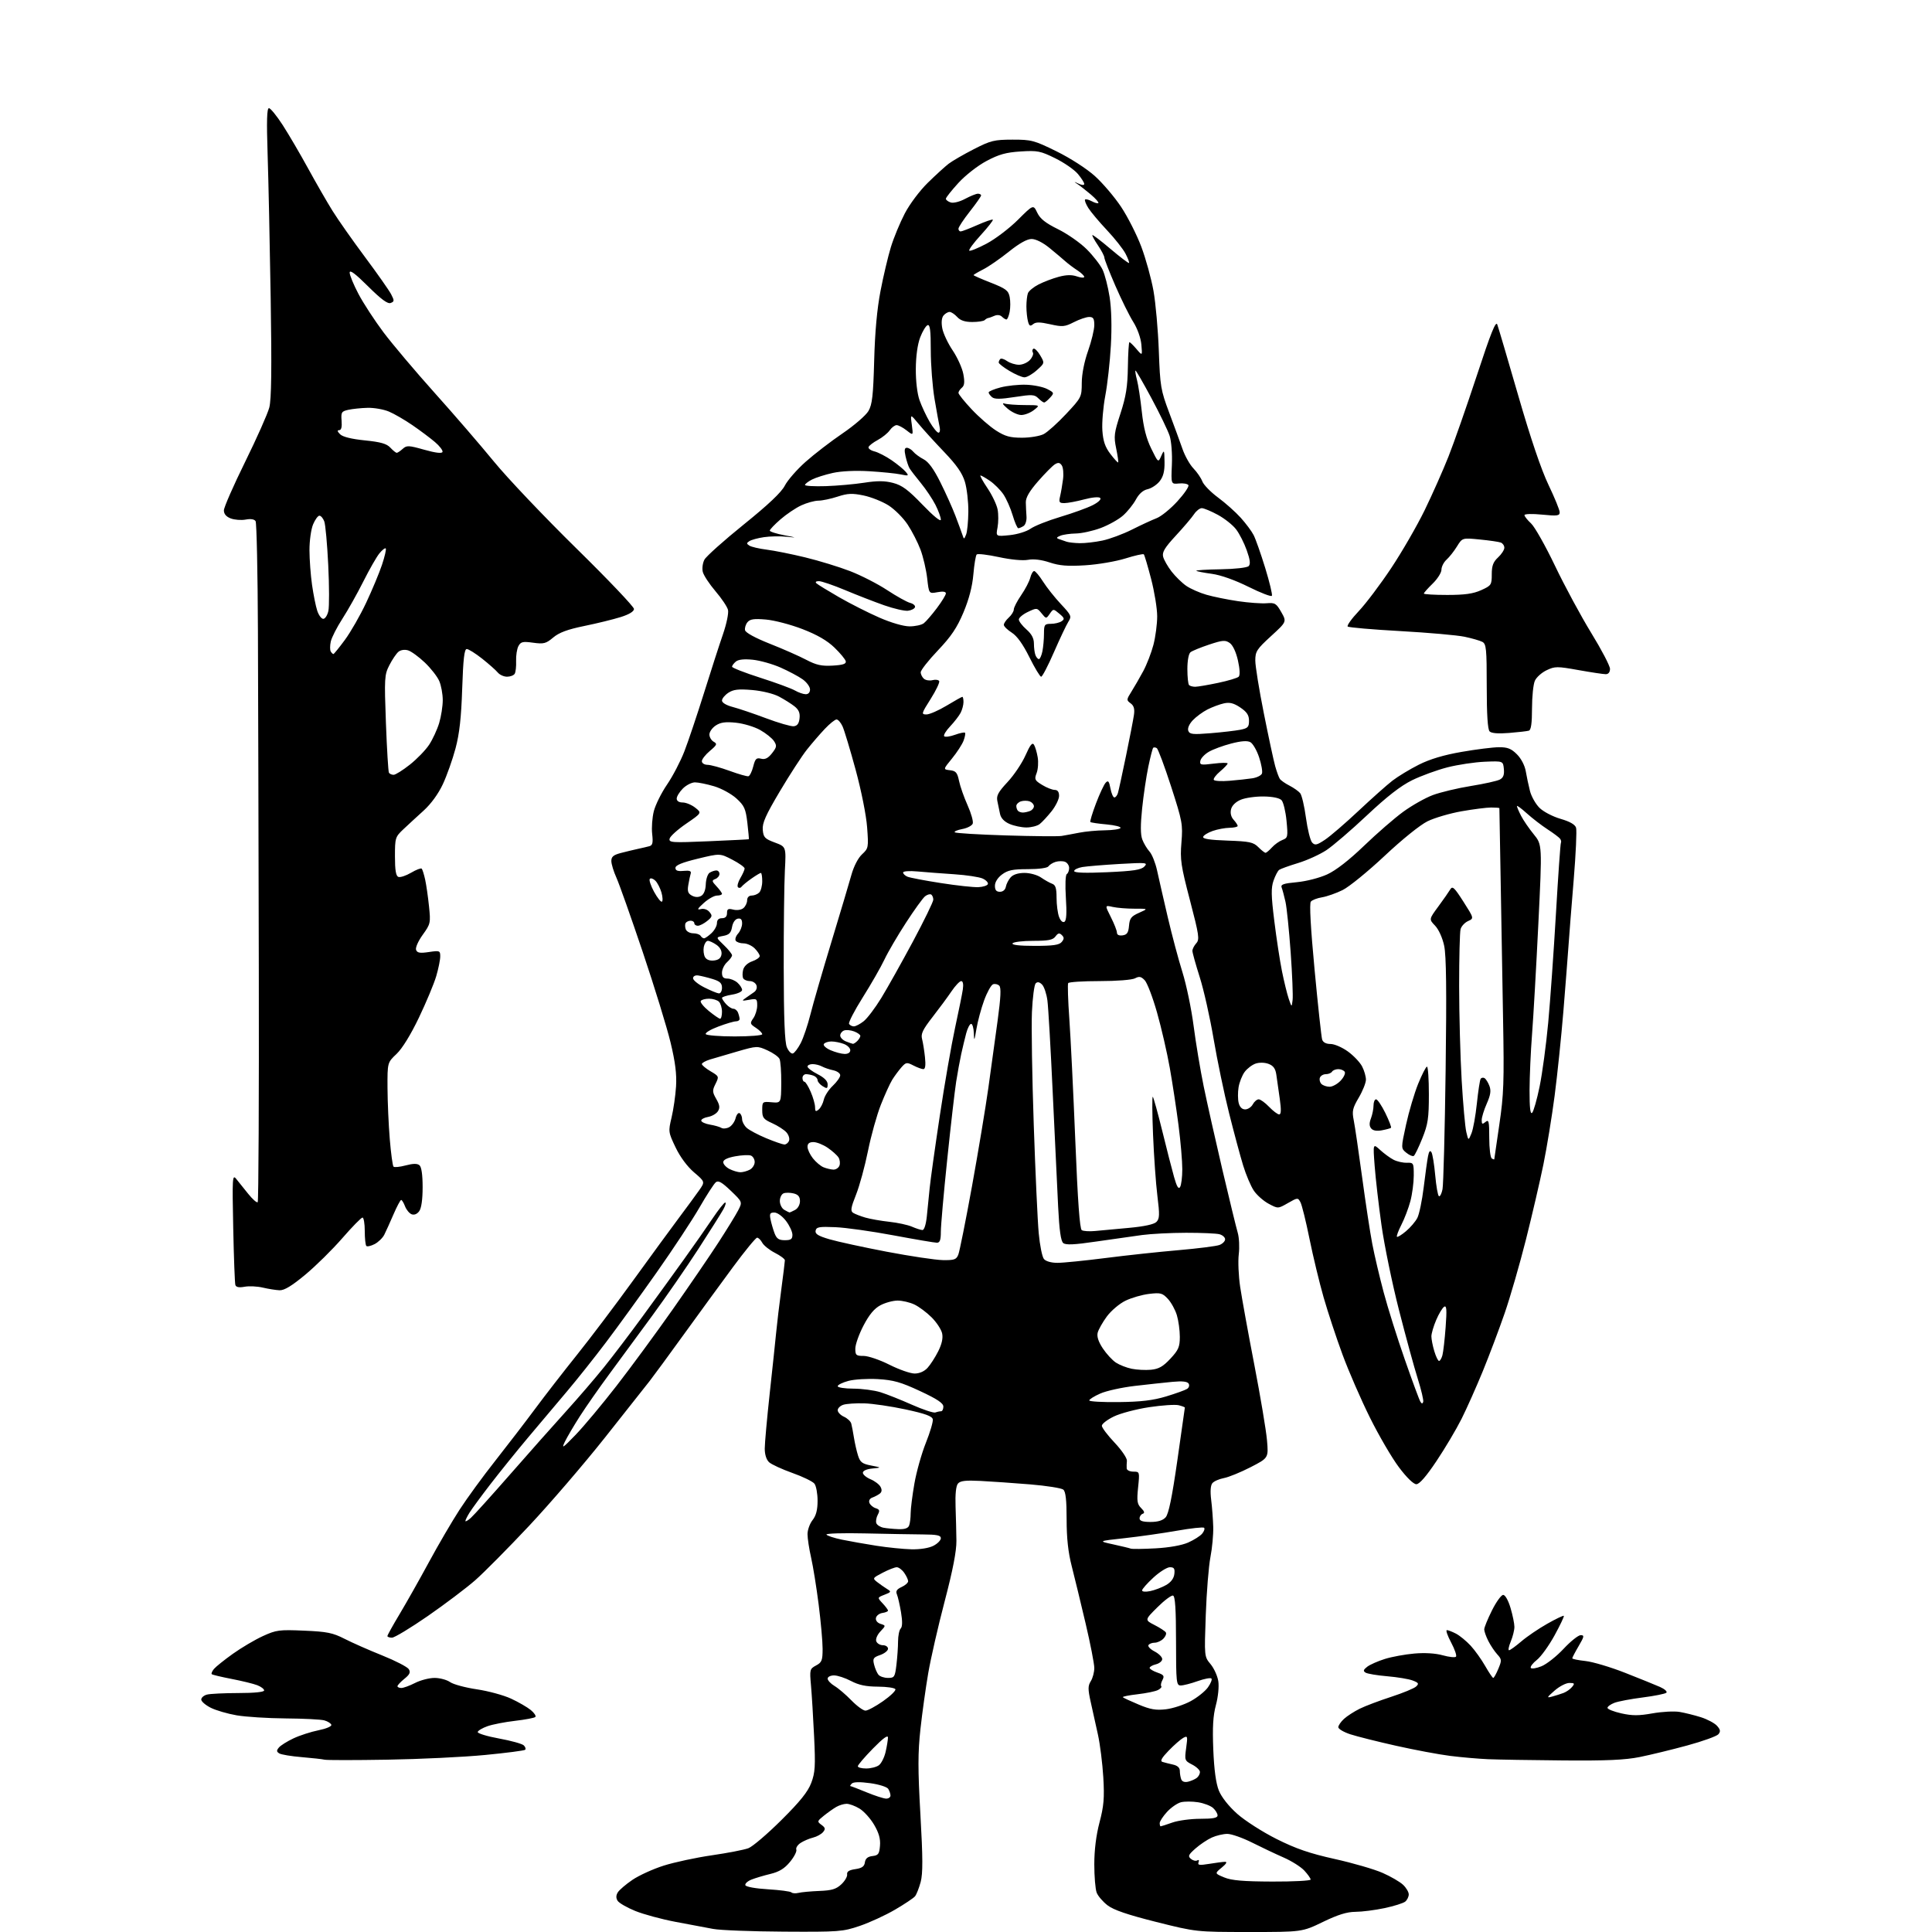 <?xml version="1.0" encoding="UTF-8" standalone="no"?>
<svg 
  version="1.1" 
  xmlns="http://www.w3.org/2000/svg" 
  xmlns:xlink="http://www.w3.org/1999/xlink" 
  xmlns:svg="http://www.w3.org/2000/svg"
  xmlns:rdf="http://www.w3.org/1999/02/22-rdf-syntax-ns#"
  xmlns:cc="http://creativecommons.org/ns#"
  xmlns:dc="http://purl.org/dc/elements/1.1/"
  viewBox="0 0 768 768"
  width="768"
  height="768"
>
<style>svg {background-color: white; }</style>"
<path stroke="none" fill="black" fill-rule="evenodd" d="M311.57,767.86C298.88,767.79 286.25,767.30 283.50,766.78C280.75,766.26 274.00,764.99 268.50,763.96C263.00,762.92 255.81,760.97 252.51,759.63C249.22,758.29 246.07,756.47 245.52,755.60C244.83,754.51 244.85,753.44 245.58,752.25C246.17,751.29 248.80,749.04 251.42,747.26C254.04,745.49 259.65,742.93 263.88,741.60C268.12,740.26 276.74,738.41 283.04,737.50C289.34,736.58 295.85,735.32 297.50,734.69C299.15,734.07 305.04,729.05 310.59,723.53C318.06,716.11 321.15,712.26 322.48,708.74C324.03,704.63 324.19,702.10 323.62,690.24C323.26,682.68 322.70,673.56 322.38,669.97C321.82,663.70 321.90,663.39 324.40,662.05C326.69,660.83 327.00,660.04 327.00,655.42C327.00,652.54 326.29,644.63 325.43,637.84C324.57,631.05 323.22,622.66 322.43,619.19C321.64,615.72 321.00,611.51 321.00,609.85C321.00,608.18 321.90,605.67 323.00,604.27C324.41,602.47 325.00,600.22 325.00,596.56C325.00,593.71 324.44,590.66 323.75,589.78C323.06,588.91 319.13,586.99 315.00,585.53C310.88,584.06 306.72,582.15 305.75,581.28C304.66,580.29 304.00,578.24 304.00,575.83C304.00,573.71 304.90,563.77 305.99,553.74C307.09,543.71 308.24,532.80 308.56,529.50C308.87,526.20 309.77,518.65 310.56,512.72C311.35,506.78 312.00,501.51 312.00,500.99C312.00,500.47 310.22,499.13 308.03,498.02C305.85,496.90 303.59,495.09 303.00,494.00C302.41,492.90 301.49,492.00 300.96,492.00C300.43,492.00 296.06,497.33 291.25,503.85C286.44,510.37 277.65,522.41 271.73,530.60C265.81,538.80 259.73,547.08 258.23,549.00C256.74,550.92 248.73,561.05 240.44,571.50C232.16,581.95 218.60,597.72 210.32,606.55C202.03,615.38 192.38,625.12 188.88,628.19C185.37,631.26 176.91,637.65 170.07,642.39C163.23,647.12 156.82,651.00 155.82,651.00C154.82,651.00 154.00,650.71 154.00,650.36C154.00,650.00 156.19,646.06 158.86,641.61C161.53,637.15 166.77,627.88 170.49,621.00C174.21,614.12 179.69,604.76 182.65,600.19C185.61,595.61 192.01,586.84 196.87,580.69C201.72,574.53 208.86,565.23 212.74,560.00C216.61,554.77 224.12,545.10 229.41,538.50C234.70,531.90 244.73,518.62 251.69,509.00C258.66,499.38 266.88,488.12 269.97,484.00C273.06,479.88 276.64,474.99 277.94,473.14C280.29,469.78 280.29,469.78 275.89,466.03C273.19,463.71 270.36,459.90 268.55,456.10C265.67,450.07 265.63,449.81 266.96,444.22C267.71,441.07 268.51,435.51 268.74,431.87C269.04,427.01 268.46,422.32 266.55,414.37C265.11,408.39 260.13,392.19 255.48,378.38C250.82,364.56 246.12,351.28 245.03,348.88C243.94,346.47 243.03,343.50 243.02,342.29C243.00,340.57 243.83,339.86 246.75,339.09C248.81,338.55 251.85,337.82 253.50,337.46C255.15,337.11 257.23,336.62 258.12,336.38C259.42,336.03 259.65,335.04 259.25,331.50C258.97,329.06 259.27,325.00 259.90,322.48C260.54,319.96 262.90,315.19 265.16,311.88C267.42,308.58 270.52,302.64 272.05,298.68C273.58,294.73 277.08,284.30 279.84,275.50C282.59,266.70 285.99,256.17 287.40,252.10C288.82,247.99 289.71,243.68 289.39,242.43C289.08,241.19 286.84,237.85 284.41,235.01C281.98,232.16 279.71,228.71 279.37,227.34C279.03,225.97 279.32,223.78 280.02,222.47C280.72,221.16 287.75,214.87 295.65,208.50C305.49,200.56 310.62,195.70 311.98,193.04C313.07,190.91 316.78,186.65 320.23,183.59C323.68,180.52 330.31,175.42 334.96,172.26C339.62,169.09 344.24,165.09 345.23,163.37C346.72,160.80 347.12,157.26 347.50,143.30C347.80,132.01 348.64,122.78 350.02,115.65C351.15,109.76 353.01,101.91 354.14,98.22C355.27,94.52 357.76,88.51 359.67,84.85C361.62,81.11 365.62,75.78 368.82,72.65C371.94,69.59 375.67,66.19 377.09,65.10C378.52,64.00 383.02,61.40 387.09,59.31C393.83,55.86 395.22,55.52 402.50,55.51C410.01,55.50 411.08,55.78 420.00,60.17C425.45,62.85 431.93,67.02 435.19,69.95C438.32,72.76 443.03,78.29 445.66,82.24C448.29,86.20 451.90,93.33 453.69,98.09C455.48,102.86 457.66,110.75 458.53,115.63C459.40,120.51 460.35,131.25 460.65,139.50C461.16,153.58 461.42,155.09 464.76,164.00C466.72,169.22 469.11,175.75 470.07,178.50C471.02,181.25 472.97,184.71 474.40,186.19C475.83,187.66 477.43,190.00 477.95,191.37C478.47,192.74 481.28,195.62 484.20,197.78C487.11,199.93 491.16,203.54 493.19,205.79C495.22,208.04 497.54,211.14 498.33,212.69C499.13,214.24 501.20,220.12 502.94,225.77C504.67,231.41 505.87,236.40 505.60,236.84C505.32,237.29 501.14,235.68 496.30,233.27C490.88,230.58 485.28,228.59 481.75,228.11C478.59,227.69 475.81,227.14 475.56,226.90C475.32,226.66 479.66,226.39 485.20,226.30C490.92,226.21 495.74,225.66 496.36,225.04C497.15,224.25 496.94,222.51 495.60,218.75C494.59,215.89 492.69,212.15 491.38,210.44C490.08,208.72 486.81,206.12 484.12,204.66C481.43,203.20 478.55,202.00 477.73,202.00C476.90,202.00 475.53,203.08 474.66,204.39C473.80,205.70 470.55,209.53 467.44,212.89C462.98,217.71 461.91,219.49 462.36,221.30C462.68,222.56 464.19,225.21 465.72,227.19C467.25,229.16 469.88,231.73 471.56,232.89C473.24,234.04 476.84,235.64 479.56,236.42C482.28,237.21 487.95,238.36 492.16,238.98C496.37,239.60 501.47,239.97 503.49,239.80C506.82,239.53 507.35,239.85 509.33,243.33C511.50,247.15 511.50,247.15 505.25,252.87C499.59,258.05 499.00,258.96 499.00,262.57C499.00,264.76 500.52,274.19 502.39,283.52C504.25,292.86 506.27,302.30 506.89,304.50C507.50,306.70 508.34,309.00 508.75,309.61C509.16,310.22 510.88,311.43 512.57,312.29C514.26,313.16 516.18,314.51 516.83,315.29C517.48,316.07 518.52,320.49 519.14,325.11C519.77,329.72 520.87,334.14 521.59,334.92C522.71,336.13 523.45,335.97 526.70,333.81C528.79,332.42 534.77,327.27 540.00,322.36C545.23,317.45 551.30,312.04 553.50,310.34C555.70,308.65 560.42,305.78 564.00,303.98C568.42,301.76 573.87,300.13 581.00,298.89C586.77,297.88 593.45,297.05 595.83,297.03C599.27,297.01 600.73,297.58 603.00,299.85C604.69,301.53 606.13,304.30 606.52,306.60C606.89,308.74 607.63,312.26 608.18,314.41C608.72,316.56 610.41,319.56 611.93,321.09C613.48,322.64 617.17,324.57 620.30,325.49C624.04,326.57 626.10,327.75 626.51,329.03C626.85,330.09 626.42,339.40 625.57,349.73C624.71,360.05 623.78,371.88 623.50,376.00C623.21,380.12 622.30,391.82 621.47,402.00C620.63,412.18 619.07,427.27 617.99,435.56C616.91,443.84 614.90,456.13 613.53,462.87C612.15,469.62 609.02,483.09 606.57,492.82C604.11,502.54 600.32,515.68 598.13,522.01C595.95,528.34 592.04,538.69 589.46,545.01C586.87,551.33 583.05,559.90 580.97,564.05C578.88,568.21 574.41,575.75 571.02,580.80C566.95,586.89 564.24,590.00 563.02,590.00C561.89,590.00 559.16,587.34 556.09,583.25C553.30,579.54 548.11,570.65 544.56,563.50C541.01,556.35 536.10,545.07 533.66,538.44C531.21,531.81 527.84,521.59 526.16,515.74C524.48,509.88 521.96,499.42 520.55,492.48C519.15,485.54 517.53,479.00 516.96,477.93C515.94,476.02 515.84,476.03 511.97,478.24C508.03,480.50 508.03,480.50 504.29,478.50C502.24,477.40 499.59,475.05 498.41,473.29C497.22,471.52 495.31,467.02 494.17,463.29C493.02,459.55 490.51,450.20 488.58,442.50C486.64,434.80 483.88,421.52 482.43,413.00C480.99,404.48 478.50,393.40 476.90,388.40C475.31,383.39 474.00,378.70 474.00,377.98C474.00,377.25 474.69,375.90 475.53,374.97C476.90,373.45 476.66,371.78 473.03,357.89C469.42,344.09 469.07,341.71 469.64,334.89C470.23,327.70 470.00,326.47 465.53,312.64C462.92,304.58 460.36,297.72 459.83,297.39C459.30,297.07 458.66,297.01 458.41,297.26C458.16,297.51 457.29,300.90 456.47,304.80C455.66,308.70 454.55,316.17 454.01,321.41C453.33,327.97 453.35,331.80 454.08,333.71C454.66,335.25 455.95,337.40 456.94,338.50C457.94,339.60 459.29,342.98 459.95,346.00C460.61,349.02 462.51,357.35 464.18,364.50C465.85,371.65 468.49,381.55 470.05,386.50C471.60,391.45 473.60,401.04 474.48,407.82C475.36,414.59 477.16,425.39 478.48,431.82C479.80,438.24 483.15,453.18 485.92,465.00C488.70,476.82 491.44,488.07 492.01,490.00C492.58,491.93 492.77,495.79 492.43,498.58C492.09,501.38 492.34,507.23 492.99,511.58C493.64,515.94 496.16,529.85 498.61,542.50C501.05,555.15 503.32,568.66 503.65,572.53C504.26,579.56 504.26,579.56 497.11,583.24C493.17,585.26 488.41,587.21 486.51,587.56C484.62,587.92 482.56,588.82 481.94,589.58C481.21,590.46 481.04,592.82 481.46,596.22C481.83,599.12 482.19,603.98 482.28,607.00C482.36,610.02 481.86,615.42 481.16,619.00C480.47,622.58 479.63,632.93 479.31,642.01C478.72,658.52 478.72,658.52 481.21,661.51C482.58,663.15 483.96,666.20 484.29,668.27C484.63,670.44 484.23,674.47 483.35,677.77C482.20,682.03 481.94,686.58 482.30,695.50C482.63,703.55 483.36,708.91 484.51,711.78C485.57,714.39 488.40,717.98 491.80,721.01C494.86,723.74 501.89,728.24 507.43,731.02C515.18,734.90 520.53,736.74 530.62,738.99C537.83,740.59 546.38,743.08 549.61,744.51C552.84,745.93 556.50,748.06 557.74,749.23C558.98,750.39 560.00,752.12 560.00,753.05C560.00,753.99 559.38,755.27 558.61,755.91C557.85,756.54 554.14,757.71 550.36,758.51C546.59,759.31 541.40,759.97 538.82,759.98C535.44,760.00 531.87,761.10 525.88,764.00C517.61,768.00 517.61,768.00 496.55,768.00C475.50,767.99 475.50,767.99 459.60,764.00C448.29,761.16 442.71,759.26 440.29,757.41C438.41,755.97 436.45,753.69 435.94,752.34C435.42,750.98 435.00,745.92 435.00,741.09C435.00,735.41 435.73,729.54 437.08,724.41C438.80,717.88 439.06,714.75 438.58,706.50C438.25,701.00 437.29,693.35 436.44,689.50C435.58,685.65 434.29,679.80 433.56,676.50C432.44,671.44 432.45,670.15 433.61,668.29C434.38,667.07 435.00,664.71 435.00,663.05C435.00,661.39 433.44,653.39 431.53,645.27C429.62,637.15 427.14,626.94 426.03,622.59C424.61,617.06 424.00,611.46 424.00,603.96C424.00,596.29 423.62,592.93 422.68,592.15C421.95,591.54 415.98,590.60 409.43,590.06C402.87,589.52 394.01,588.91 389.75,588.69C383.82,588.39 381.71,588.64 380.79,589.76C380.02,590.68 379.68,593.98 379.85,598.86C380.00,603.06 380.15,609.20 380.19,612.50C380.23,616.62 378.77,624.14 375.53,636.50C372.93,646.40 369.99,659.26 368.99,665.08C367.99,670.90 366.59,680.91 365.89,687.32C364.86,696.76 364.85,703.22 365.88,721.35C366.86,738.59 366.88,744.74 365.98,748.12C365.33,750.53 364.32,753.09 363.74,753.80C363.15,754.52 359.56,756.92 355.77,759.13C351.98,761.35 345.67,764.25 341.76,765.58C334.99,767.88 333.55,767.99 311.57,767.86zM317.40,752.45C318.55,752.16 322.29,751.82 325.70,751.68C330.66,751.49 332.41,750.96 334.45,749.04C335.86,747.72 336.89,745.94 336.75,745.08C336.58,743.98 337.55,743.36 340.00,743.01C342.64,742.62 343.58,741.96 343.81,740.31C344.03,738.78 344.93,738.03 346.81,737.81C349.14,737.54 349.54,736.99 349.81,733.70C350.04,730.98 349.37,728.61 347.48,725.38C346.03,722.90 343.42,720.00 341.67,718.94C339.93,717.88 337.60,717.02 336.50,717.04C335.40,717.06 333.56,717.62 332.42,718.29C331.27,718.95 329.06,720.52 327.50,721.77C324.80,723.94 324.76,724.10 326.55,725.41C328.09,726.54 328.20,727.06 327.17,728.29C326.48,729.12 324.70,730.10 323.21,730.47C321.72,730.84 319.50,731.78 318.28,732.57C317.06,733.36 316.28,734.57 316.55,735.26C316.81,735.95 315.68,738.14 314.04,740.13C311.87,742.77 309.77,744.06 306.28,744.91C303.65,745.54 300.25,746.56 298.71,747.17C297.18,747.78 296.09,748.77 296.29,749.39C296.50,750.03 300.27,750.72 305.27,751.02C310.00,751.31 314.20,751.86 314.59,752.25C314.98,752.64 316.24,752.73 317.40,752.45zM505.75,747.95C514.14,747.98 521.00,747.62 521.00,747.15C521.00,746.68 519.87,745.08 518.49,743.59C517.12,742.10 513.40,739.76 510.24,738.38C507.09,737.00 501.43,734.32 497.67,732.43C493.91,730.55 489.51,729.00 487.89,729.00C486.26,729.00 483.49,729.65 481.72,730.45C479.95,731.25 477.02,733.21 475.22,734.80C472.39,737.30 472.14,737.87 473.42,738.94C474.24,739.62 475.38,739.89 475.94,739.53C476.54,739.17 476.75,739.49 476.44,740.30C476.00,741.44 476.78,741.55 480.70,740.91C483.34,740.47 486.18,740.11 487.00,740.10C487.94,740.08 487.43,740.95 485.66,742.39C482.82,744.72 482.82,744.72 486.66,746.31C489.57,747.51 494.18,747.91 505.75,747.95zM461.37,726.00C461.58,726.00 463.66,725.33 466.00,724.50C468.34,723.67 473.34,723.00 477.13,723.00C482.22,723.00 484.00,722.65 484.00,721.65C484.00,720.92 483.20,719.59 482.22,718.70C481.25,717.82 478.57,716.79 476.27,716.43C473.97,716.06 470.91,716.06 469.45,716.42C468.00,716.79 465.50,718.52 463.90,720.27C462.31,722.01 461.00,724.02 461.00,724.72C461.00,725.43 461.17,726.00 461.37,726.00zM352.25,714.98C353.21,714.99 353.99,714.44 353.98,713.75C353.98,713.06 353.57,711.87 353.08,711.10C352.59,710.32 349.38,709.31 345.91,708.84C341.85,708.28 339.27,708.33 338.61,708.99C338.06,709.54 337.80,710.00 338.05,710.00C338.30,710.01 341.20,711.12 344.50,712.48C347.80,713.84 351.29,714.96 352.25,714.98zM472.31,708.25C473.52,707.95 475.06,707.27 475.75,706.73C476.44,706.20 477.00,705.15 477.00,704.40C477.00,703.66 475.61,702.33 473.92,701.46C470.92,699.91 470.85,699.72 471.52,694.84C472.17,690.15 472.09,689.88 470.36,690.83C469.34,691.39 466.74,693.66 464.58,695.89C461.79,698.77 461.07,700.06 462.08,700.38C462.86,700.63 464.74,701.10 466.25,701.44C468.07,701.84 469.00,702.68 469.00,703.94C469.00,704.98 469.25,706.50 469.56,707.31C469.92,708.24 470.93,708.58 472.31,708.25zM344.31,703.00C346.13,703.00 348.40,702.43 349.36,701.72C350.32,701.02 351.52,698.66 352.03,696.47C352.54,694.29 352.96,691.70 352.98,690.72C352.99,689.52 351.07,690.93 347.00,695.08C343.70,698.45 341.00,701.61 341.00,702.11C341.00,702.60 342.49,703.00 344.31,703.00zM154.00,699.50C141.07,699.72 129.82,699.72 129.00,699.50C128.18,699.29 124.10,698.84 119.95,698.49C115.80,698.15 111.78,697.48 111.02,697.01C109.90,696.32 109.87,695.86 110.87,694.66C111.55,693.84 114.15,692.21 116.66,691.03C119.16,689.85 123.65,688.40 126.64,687.80C129.68,687.19 131.91,686.24 131.71,685.63C131.51,685.04 130.26,684.25 128.93,683.88C127.59,683.50 120.69,683.15 113.58,683.10C106.48,683.04 97.70,682.49 94.08,681.87C90.46,681.25 85.81,679.89 83.75,678.85C81.69,677.81 80.00,676.35 80.00,675.60C80.00,674.85 81.01,673.96 82.25,673.63C83.49,673.30 89.11,673.02 94.75,673.01C101.07,673.01 105.00,672.61 105.00,671.98C105.00,671.41 103.76,670.47 102.25,669.89C100.74,669.31 96.15,668.19 92.06,667.40C87.98,666.61 84.42,665.76 84.17,665.51C83.92,665.25 84.32,664.32 85.05,663.43C85.79,662.55 89.17,659.84 92.57,657.41C95.97,654.99 101.33,651.82 104.48,650.38C109.81,647.94 110.98,647.78 120.86,648.21C130.00,648.60 132.27,649.06 136.96,651.45C139.96,652.99 146.71,655.97 151.96,658.07C157.21,660.18 161.95,662.63 162.50,663.52C163.27,664.77 162.88,665.64 160.75,667.35C159.24,668.58 158.00,669.90 158.00,670.29C158.00,670.68 158.69,671.00 159.54,671.00C160.39,671.00 162.84,670.10 165.00,669.00C167.16,667.90 170.64,667.00 172.74,667.00C174.84,667.00 177.62,667.75 178.92,668.66C180.22,669.57 185.00,670.86 189.53,671.53C194.06,672.20 200.19,673.86 203.14,675.23C206.09,676.59 209.62,678.64 211.00,679.77C212.38,680.90 213.19,682.14 212.81,682.52C212.44,682.90 208.84,683.58 204.81,684.05C200.79,684.51 195.83,685.47 193.79,686.19C191.75,686.91 190.00,687.95 189.90,688.50C189.81,689.05 193.63,690.22 198.40,691.09C203.18,691.96 207.59,693.19 208.22,693.82C208.85,694.45 209.10,695.23 208.77,695.56C208.45,695.89 201.28,696.82 192.84,697.63C184.40,698.45 166.93,699.29 154.00,699.50zM621.29,699.80C608.76,699.70 595.35,699.47 591.50,699.31C587.65,699.14 580.86,698.55 576.42,697.99C571.98,697.43 562.30,695.62 554.92,693.96C547.54,692.31 539.36,690.25 536.75,689.40C534.14,688.54 532.00,687.28 532.00,686.59C532.00,685.91 533.01,684.42 534.25,683.29C535.49,682.15 538.30,680.34 540.50,679.25C542.70,678.16 548.33,676.04 553.00,674.52C557.67,673.00 562.14,671.16 562.92,670.42C564.14,669.28 563.94,668.93 561.55,668.02C560.01,667.43 555.47,666.68 551.46,666.34C547.45,666.00 543.57,665.35 542.84,664.90C541.80,664.26 541.94,663.75 543.50,662.55C544.60,661.71 547.75,660.32 550.50,659.46C553.25,658.60 558.52,657.63 562.21,657.31C566.41,656.94 570.63,657.20 573.49,658.00C576.00,658.70 578.38,658.96 578.77,658.57C579.16,658.18 578.29,655.64 576.85,652.93C575.40,650.22 574.64,648.00 575.16,648.00C575.68,648.00 577.31,648.64 578.80,649.41C580.28,650.19 582.89,652.33 584.59,654.16C586.29,656.00 588.89,659.64 590.38,662.25C591.87,664.86 593.31,667.00 593.59,667.00C593.87,667.00 594.78,665.37 595.61,663.38C597.02,660.01 596.99,659.62 595.18,657.63C594.11,656.46 592.51,654.06 591.62,652.30C590.73,650.54 590.00,648.47 590.00,647.71C590.00,646.94 591.39,643.55 593.08,640.16C594.77,636.77 596.78,634.00 597.54,634.00C598.34,634.00 599.57,636.18 600.46,639.18C601.31,642.03 602.00,645.42 602.00,646.71C602.00,648.01 601.35,650.62 600.55,652.53C599.75,654.44 599.45,656.00 599.87,656.00C600.29,656.00 602.48,654.42 604.74,652.49C606.99,650.56 611.64,647.40 615.06,645.47C618.48,643.53 621.45,642.11 621.65,642.32C621.85,642.52 620.19,646.02 617.96,650.09C615.72,654.17 612.57,658.55 610.94,659.83C609.31,661.11 608.22,662.55 608.51,663.02C608.80,663.49 610.72,663.19 612.77,662.36C614.82,661.52 618.78,658.40 621.56,655.42C624.34,652.44 627.40,650.00 628.35,650.00C629.87,650.00 629.77,650.54 627.54,654.34C626.14,656.72 625.00,658.91 625.00,659.20C625.00,659.49 627.36,659.97 630.25,660.28C633.14,660.59 640.23,662.70 646.00,664.97C651.77,667.24 658.03,669.77 659.90,670.60C661.76,671.43 662.89,672.46 662.40,672.89C661.90,673.33 657.67,674.17 653.00,674.77C648.33,675.36 643.26,676.32 641.75,676.90C640.24,677.48 639.00,678.38 639.00,678.90C639.00,679.43 641.48,680.41 644.50,681.09C648.86,682.06 651.44,682.06 656.88,681.09C660.66,680.42 665.49,680.16 667.63,680.51C669.76,680.87 673.58,681.82 676.13,682.62C678.68,683.43 681.55,684.96 682.52,686.02C683.89,687.54 684.02,688.27 683.10,689.38C682.46,690.16 676.88,692.17 670.71,693.85C664.55,695.53 656.03,697.60 651.79,698.45C645.97,699.62 638.51,699.95 621.29,699.80zM344.03,680.00C344.93,680.00 348.07,678.31 351.01,676.25C353.96,674.19 356.17,672.05 355.93,671.50C355.69,670.95 352.57,670.49 349.00,670.47C344.26,670.45 341.36,669.84 338.29,668.22C335.97,667.00 332.94,666.00 331.54,666.00C330.14,666.00 329.00,666.58 329.00,667.28C329.00,667.99 330.24,669.31 331.75,670.21C333.26,671.11 336.28,673.69 338.45,675.93C340.63,678.17 343.14,680.00 344.03,680.00zM463.49,679.46C466.23,679.14 470.65,677.68 473.31,676.24C475.97,674.79 479.06,672.32 480.18,670.74C481.30,669.17 481.92,667.59 481.56,667.23C481.20,666.86 478.72,667.34 476.07,668.28C473.41,669.23 470.39,670.00 469.37,670.00C467.62,670.00 467.50,668.90 467.49,652.33C467.48,639.75 467.15,634.55 466.31,634.27C465.67,634.06 462.86,636.15 460.08,638.92C455.01,643.96 455.01,643.96 458.94,645.97C461.10,647.07 463.12,648.39 463.44,648.91C463.76,649.42 463.31,650.55 462.44,651.42C461.57,652.29 460.02,653.00 458.99,653.00C457.96,653.00 456.85,653.43 456.53,653.96C456.20,654.48 457.30,655.62 458.97,656.48C460.64,657.35 462.00,658.71 462.00,659.51C462.00,660.31 460.88,661.24 459.50,661.59C458.12,661.93 457.00,662.57 457.00,663.01C457.00,663.45 458.37,664.28 460.05,664.87C462.65,665.77 462.95,666.22 462.09,667.84C461.53,668.88 461.32,669.98 461.62,670.29C461.92,670.59 461.35,671.27 460.34,671.80C459.33,672.34 455.66,673.09 452.19,673.49C448.72,673.89 446.09,674.42 446.35,674.68C446.60,674.94 449.44,676.25 452.66,677.60C457.30,679.55 459.53,679.93 463.49,679.46zM617.00,674.41C618.38,674.04 620.42,673.39 621.54,672.97C622.66,672.55 624.18,671.49 624.91,670.60C626.07,669.21 625.93,669.00 623.83,669.00C622.51,669.00 619.87,670.37 617.96,672.05C614.81,674.82 614.72,675.03 617.00,674.41zM352.98,667.00C355.54,667.00 355.76,666.65 356.35,661.75C356.70,658.86 356.99,654.68 356.99,652.45C357.00,650.22 357.47,647.93 358.04,647.36C358.73,646.67 358.77,644.51 358.17,640.91C357.67,637.93 356.93,634.72 356.53,633.77C356.00,632.50 356.49,631.74 358.40,630.86C359.83,630.21 361.00,629.18 361.00,628.56C361.00,627.95 360.30,626.44 359.44,625.22C358.59,624.00 357.25,623.00 356.47,623.00C355.70,623.00 353.18,623.98 350.89,625.18C346.82,627.30 346.77,627.39 348.74,628.93C349.85,629.79 351.60,631.02 352.63,631.65C354.37,632.71 354.29,632.88 351.60,633.93C348.71,635.06 348.71,635.06 350.85,637.35C352.03,638.60 353.00,639.91 353.00,640.24C353.00,640.58 351.99,641.00 350.76,641.18C349.53,641.36 348.38,642.25 348.20,643.16C348.01,644.16 348.75,645.10 350.03,645.51C352.17,646.19 352.17,646.19 349.96,648.54C348.70,649.89 348.00,651.56 348.34,652.45C348.67,653.30 349.85,654.00 350.97,654.00C352.09,654.00 353.00,654.63 353.00,655.40C353.00,656.17 351.60,657.29 349.89,657.89C347.13,658.85 346.86,659.29 347.47,661.73C347.85,663.25 348.63,665.05 349.20,665.74C349.78,666.43 351.48,667.00 352.98,667.00zM457.25,632.48C459.04,632.11 461.85,631.04 463.50,630.10C465.46,628.99 466.61,627.47 466.82,625.70C467.07,623.53 466.72,623.00 465.04,623.00C463.90,623.00 460.94,624.86 458.48,627.13C456.01,629.40 454.00,631.68 454.00,632.21C454.00,632.75 455.38,632.87 457.25,632.48zM362.30,615.87C365.79,615.95 369.27,615.39 371.05,614.47C372.67,613.64 374.00,612.29 374.00,611.47C374.00,610.31 372.45,609.99 366.75,609.96C362.76,609.93 352.41,609.75 343.75,609.55C335.08,609.35 328.23,609.56 328.52,610.02C328.80,610.49 331.56,611.39 334.64,612.03C337.73,612.67 343.91,613.76 348.38,614.46C352.84,615.16 359.11,615.79 362.30,615.87zM459.35,615.49C464.81,615.19 469.78,614.30 472.35,613.17C474.63,612.15 477.13,610.57 477.89,609.64C478.66,608.71 479.00,607.67 478.65,607.32C478.31,606.97 473.41,607.50 467.76,608.50C462.12,609.49 452.77,610.82 447.00,611.45C436.50,612.60 436.50,612.60 442.50,613.91C445.80,614.63 448.95,615.39 449.50,615.60C450.05,615.81 454.48,615.76 459.35,615.49zM357.14,607.86C359.63,607.96 360.98,607.50 361.39,606.42C361.73,605.55 362.00,603.36 362.00,601.55C362.00,599.74 362.67,594.43 363.49,589.74C364.30,585.06 366.36,577.77 368.05,573.54C369.74,569.32 370.98,565.11 370.80,564.20C370.56,562.95 367.83,561.96 359.99,560.27C354.22,559.03 346.80,557.94 343.50,557.85C340.20,557.76 336.49,558.01 335.25,558.41C334.01,558.81 333.00,559.79 333.00,560.59C333.00,561.39 334.12,562.55 335.48,563.17C336.85,563.79 338.16,565.02 338.39,565.90C338.63,566.78 339.11,569.30 339.46,571.50C339.81,573.70 340.54,576.91 341.09,578.63C341.92,581.26 342.75,581.89 346.29,582.57C350.50,583.39 350.50,583.39 346.75,583.76C344.50,583.98 343.00,584.65 343.00,585.44C343.00,586.16 344.37,587.32 346.04,588.02C347.71,588.71 349.50,590.07 350.02,591.03C350.66,592.23 350.56,593.09 349.73,593.74C349.05,594.26 347.72,594.97 346.77,595.31C345.74,595.67 345.27,596.53 345.61,597.42C345.93,598.25 347.04,599.20 348.09,599.53C349.66,600.03 349.81,600.49 348.92,602.15C348.33,603.25 348.08,604.76 348.36,605.50C348.65,606.24 349.92,607.04 351.19,607.29C352.46,607.53 355.14,607.79 357.14,607.86zM187.15,603.40C188.33,602.36 195.40,594.52 202.86,586.00C210.31,577.48 220.30,566.23 225.04,561.00C229.78,555.77 236.55,547.90 240.09,543.50C243.63,539.10 250.57,529.97 255.51,523.20C260.46,516.44 267.80,506.32 271.82,500.70C275.85,495.09 281.03,487.70 283.32,484.27C285.62,480.84 287.85,478.03 288.28,478.02C288.70,478.01 288.37,479.24 287.53,480.75C286.70,482.26 282.23,489.35 277.60,496.50C272.97,503.65 264.75,515.54 259.34,522.92C253.93,530.31 246.20,540.82 242.17,546.28C238.14,551.75 232.90,559.25 230.53,562.95C228.15,566.66 225.47,571.22 224.55,573.10C223.12,576.05 223.68,575.68 228.81,570.37C232.06,567.00 239.39,558.23 245.10,550.87C250.81,543.52 260.85,529.85 267.42,520.50C273.99,511.15 282.14,499.23 285.53,494.00C288.92,488.77 292.48,482.99 293.43,481.15C295.15,477.80 295.15,477.80 290.50,473.34C286.93,469.93 285.54,469.14 284.53,469.98C283.80,470.58 280.87,475.12 278.02,480.06C275.17,485.00 267.54,496.57 261.06,505.77C254.58,514.97 245.51,527.50 240.89,533.60C236.28,539.71 229.29,548.48 225.38,553.10C221.46,557.72 214.48,566.00 209.87,571.50C205.25,577.00 198.54,585.33 194.94,590.00C191.34,594.67 187.64,599.72 186.70,601.21C185.77,602.71 185.00,604.24 185.00,604.62C185.00,605.00 185.97,604.45 187.15,603.40zM457.35,605.00C460.30,605.00 462.22,604.41 463.36,603.16C464.54,601.85 465.90,595.28 468.01,580.57C469.66,569.17 471.00,559.70 471.00,559.53C471.00,559.36 469.90,558.94 468.54,558.60C467.19,558.26 461.91,558.61 456.79,559.38C451.68,560.15 445.36,561.82 442.75,563.09C440.14,564.36 438.00,566.01 438.00,566.76C438.00,567.51 440.28,570.53 443.08,573.49C445.87,576.44 448.06,579.67 447.96,580.68C447.86,581.68 447.82,583.06 447.88,583.75C447.95,584.44 449.14,585.00 450.53,585.00C453.03,585.00 453.05,585.06 452.41,591.31C451.86,596.67 452.04,597.90 453.62,599.48C454.94,600.79 455.12,601.46 454.24,601.75C453.56,601.98 453.00,602.80 453.00,603.58C453.00,604.59 454.26,605.00 457.35,605.00zM371.83,561.48C372.56,561.21 373.58,561.00 374.08,561.00C374.59,561.00 375.00,560.17 375.00,559.15C375.00,557.78 372.54,556.14 365.75,552.98C358.11,549.42 355.19,548.59 349.00,548.22C344.88,547.98 339.59,548.30 337.25,548.93C334.91,549.56 333.00,550.51 333.00,551.04C333.00,551.57 335.81,552.00 339.25,552.01C342.69,552.02 347.52,552.66 350.00,553.43C352.48,554.20 358.10,556.44 362.50,558.40C366.90,560.35 371.10,561.74 371.83,561.48zM444.79,557.35C453.57,557.25 458.36,556.67 463.54,555.11C467.37,553.95 471.12,552.60 471.88,552.11C472.65,551.62 472.92,550.69 472.50,550.00C471.98,549.16 469.97,548.94 466.12,549.30C463.03,549.59 456.29,550.32 451.14,550.92C445.99,551.52 439.80,552.88 437.39,553.95C434.97,555.01 433.00,556.25 433.00,556.69C433.00,557.14 438.31,557.43 444.79,557.35zM565.75,557.26C565.95,556.64 564.98,552.51 563.59,548.09C562.19,543.68 558.83,531.39 556.12,520.78C553.41,510.18 550.28,494.98 549.16,487.00C548.04,479.02 546.82,468.45 546.45,463.50C545.77,454.50 545.77,454.50 548.63,457.13C550.21,458.57 552.61,460.33 553.96,461.02C555.31,461.72 557.67,462.26 559.21,462.21C561.92,462.14 562.00,462.29 561.99,467.32C561.98,470.17 561.38,474.75 560.64,477.50C559.91,480.25 558.31,484.46 557.08,486.85C555.86,489.24 555.06,491.39 555.30,491.64C555.55,491.88 557.17,490.89 558.91,489.42C560.65,487.96 562.68,485.58 563.42,484.13C564.17,482.68 565.30,477.23 565.94,472.00C566.57,466.77 567.35,461.20 567.66,459.62C568.04,457.64 568.47,457.14 569.02,458.03C569.46,458.74 570.13,462.86 570.52,467.17C570.90,471.48 571.56,475.23 571.99,475.50C572.42,475.76 573.07,474.52 573.42,472.74C573.78,470.96 574.34,449.67 574.66,425.44C575.08,393.68 574.92,379.87 574.08,375.95C573.40,372.78 571.90,369.46 570.47,367.97C568.02,365.42 568.02,365.42 571.76,360.34C573.82,357.55 575.95,354.49 576.51,353.54C577.37,352.08 578.15,352.81 581.74,358.44C585.96,365.06 585.96,365.06 583.56,366.15C582.25,366.75 580.91,368.20 580.60,369.37C580.28,370.54 580.03,380.73 580.03,392.00C580.04,403.27 580.49,420.15 581.04,429.50C581.59,438.85 582.41,448.07 582.88,450.00C583.71,453.50 583.71,453.50 584.94,450.50C585.61,448.85 586.57,443.52 587.08,438.65C587.59,433.78 588.26,429.39 588.57,428.88C588.88,428.38 589.58,428.24 590.13,428.58C590.68,428.92 591.55,430.31 592.07,431.68C592.78,433.56 592.52,435.29 591.01,438.71C589.90,441.21 589.00,444.15 589.00,445.25C589.00,446.91 589.25,447.04 590.50,446.00C591.81,444.91 592.00,445.71 592.00,452.32C592.00,456.48 592.45,460.16 593.00,460.50C593.55,460.84 594.00,460.98 594.00,460.81C594.01,460.64 594.91,454.43 596.01,447.00C597.77,435.12 597.95,430.08 597.49,405.00C597.21,389.32 596.77,364.12 596.52,349.00C596.26,333.88 596.04,321.39 596.03,321.25C596.01,321.11 594.54,321.00 592.75,321.00C590.96,321.00 585.69,321.67 581.02,322.49C576.36,323.31 570.27,325.10 567.49,326.46C564.54,327.90 557.39,333.66 550.41,340.22C543.80,346.42 536.29,352.54 533.72,353.81C531.15,355.08 527.47,356.37 525.54,356.69C523.61,357.00 521.60,357.77 521.08,358.41C520.46,359.14 521.00,368.84 522.57,385.51C523.91,399.79 525.27,412.26 525.57,413.23C525.93,414.36 527.14,415.00 528.92,415.00C530.45,415.00 533.55,416.34 535.81,417.98C538.08,419.62 540.62,422.30 541.46,423.93C542.31,425.56 542.99,427.94 542.98,429.20C542.97,430.47 541.69,433.67 540.13,436.32C537.66,440.52 537.40,441.67 538.13,445.32C538.59,447.62 540.09,457.82 541.47,468.00C542.84,478.18 544.66,490.10 545.51,494.50C546.35,498.90 548.38,507.53 550.02,513.68C551.65,519.82 555.43,531.85 558.42,540.40C561.40,548.95 564.19,556.50 564.61,557.17C565.15,558.06 565.47,558.08 565.75,557.26zM363.58,546.00C365.49,546.00 367.43,545.15 368.71,543.75C369.85,542.51 371.75,539.55 372.95,537.17C374.41,534.26 374.92,531.92 374.51,530.03C374.17,528.49 372.29,525.63 370.34,523.68C368.39,521.73 365.31,519.43 363.50,518.57C361.68,517.70 358.68,517.00 356.83,517.00C354.98,517.00 351.90,517.84 349.98,518.86C347.53,520.16 345.54,522.56 343.25,526.94C341.46,530.37 340.00,534.49 340.00,536.09C340.00,538.72 340.32,539.00 343.31,539.00C345.13,539.00 349.74,540.57 353.56,542.50C357.38,544.42 361.88,546.00 363.58,546.00zM457.50,544.50C460.62,544.20 462.31,543.25 465.25,540.10C468.47,536.64 469.00,535.42 469.00,531.40C469.00,528.83 468.47,524.98 467.83,522.83C467.19,520.68 465.58,517.76 464.26,516.33C462.09,514.00 461.35,513.80 456.81,514.34C454.04,514.66 449.81,515.88 447.42,517.04C445.01,518.20 441.69,521.02 439.99,523.32C438.30,525.62 436.66,528.52 436.34,529.78C435.96,531.29 436.65,533.39 438.38,536.00C439.82,538.17 442.16,540.71 443.58,541.65C445.01,542.58 447.82,543.69 449.84,544.10C451.85,544.52 455.30,544.70 457.50,544.50zM572.04,541.00C572.44,541.00 573.04,539.99 573.38,538.75C573.72,537.51 574.30,532.49 574.66,527.59C575.18,520.61 575.05,518.85 574.08,519.45C573.39,519.87 571.97,522.23 570.92,524.69C569.86,527.15 569.00,530.09 569.00,531.22C569.00,532.34 569.52,535.01 570.16,537.13C570.80,539.26 571.64,541.00 572.04,541.00zM111.15,512.90C109.69,512.84 106.70,512.37 104.50,511.85C102.30,511.33 99.03,511.17 97.24,511.50C95.01,511.91 93.84,511.68 93.56,510.80C93.33,510.08 92.95,499.85 92.71,488.05C92.30,468.18 92.38,466.76 93.88,468.61C94.77,469.71 96.92,472.39 98.66,474.56C100.40,476.73 102.10,478.22 102.44,477.89C102.78,477.55 102.98,435.92 102.88,385.39C102.78,334.85 102.62,274.35 102.53,250.95C102.44,227.54 102.02,207.84 101.60,207.17C101.12,206.39 99.68,206.16 97.66,206.54C95.91,206.86 93.25,206.66 91.74,206.09C89.92,205.40 89.00,204.32 89.00,202.88C89.00,201.69 92.80,193.02 97.44,183.61C102.08,174.20 106.40,164.47 107.05,162.00C107.89,158.73 108.05,146.83 107.60,118.50C107.26,97.05 106.71,71.29 106.38,61.25C105.95,48.01 106.09,43.00 106.91,43.00C107.53,43.00 110.00,46.04 112.40,49.75C114.79,53.46 119.34,61.22 122.50,67.00C125.67,72.78 130.03,80.36 132.20,83.84C134.37,87.33 140.18,95.59 145.09,102.18C150.01,108.78 154.69,115.44 155.49,116.99C156.80,119.52 156.78,119.87 155.29,120.44C154.11,120.90 151.52,118.99 146.31,113.82C141.21,108.75 139.00,107.10 139.00,108.38C139.00,109.38 140.57,113.20 142.50,116.85C144.42,120.51 148.90,127.37 152.45,132.11C156.01,136.84 165.13,147.64 172.72,156.11C180.32,164.57 190.95,176.90 196.36,183.50C201.76,190.10 216.51,205.62 229.12,218.00C241.73,230.38 252.03,241.21 252.02,242.07C252.01,243.07 250.12,244.23 246.74,245.29C243.85,246.20 237.35,247.80 232.30,248.83C225.59,250.21 222.26,251.44 219.90,253.43C217.04,255.84 216.14,256.07 211.92,255.49C207.79,254.92 207.02,255.10 206.08,256.84C205.49,257.95 205.08,260.61 205.16,262.77C205.25,264.92 204.99,267.20 204.60,267.84C204.20,268.48 202.84,269.00 201.56,269.00C200.29,269.00 198.63,268.25 197.87,267.33C197.12,266.42 194.32,263.94 191.66,261.83C189.00,259.73 186.25,258.00 185.54,258.00C184.58,258.00 184.13,261.91 183.73,273.75C183.35,285.27 182.64,291.65 181.08,297.50C179.91,301.90 177.64,308.30 176.04,311.73C174.23,315.59 171.33,319.57 168.40,322.23C165.80,324.58 162.18,327.92 160.34,329.65C157.12,332.69 157.00,333.08 157.00,340.43C157.00,345.93 157.38,348.21 158.36,348.58C159.10,348.87 161.37,348.12 163.40,346.93C165.43,345.73 167.33,345.00 167.63,345.30C167.93,345.60 168.55,347.57 169.01,349.67C169.47,351.78 170.16,356.57 170.54,360.31C171.22,366.90 171.14,367.28 168.03,371.60C166.21,374.14 165.07,376.74 165.40,377.60C165.86,378.80 166.94,378.98 170.49,378.45C174.79,377.81 175.00,377.89 175.00,380.20C175.00,381.54 174.28,385.08 173.40,388.07C172.52,391.06 169.43,398.45 166.54,404.50C163.26,411.35 159.90,416.80 157.64,418.95C154.00,422.39 154.00,422.39 154.04,432.45C154.07,437.98 154.47,447.14 154.94,452.81C155.41,458.49 156.08,463.41 156.43,463.76C156.78,464.11 158.96,463.89 161.27,463.27C164.21,462.49 165.86,462.47 166.74,463.20C167.55,463.87 168.00,466.96 168.00,471.93C168.00,476.82 167.51,480.29 166.64,481.47C165.81,482.62 164.65,483.08 163.63,482.69C162.72,482.34 161.54,480.91 161.01,479.53C160.48,478.14 159.79,477.00 159.47,477.00C159.15,477.00 157.77,479.59 156.41,482.75C155.05,485.91 153.40,489.55 152.75,490.84C152.10,492.12 150.37,493.79 148.91,494.55C147.45,495.30 145.97,495.64 145.63,495.29C145.28,494.95 145.00,492.27 145.00,489.33C145.00,486.40 144.59,484.00 144.10,484.00C143.60,484.00 139.98,487.70 136.05,492.22C132.11,496.75 125.50,503.27 121.34,506.72C116.02,511.15 113.02,512.97 111.15,512.90zM420.37,502.00C422.64,502.00 431.25,501.13 439.50,500.08C447.75,499.02 460.80,497.62 468.50,496.96C476.20,496.29 483.51,495.37 484.75,494.90C485.99,494.43 487.00,493.42 487.00,492.64C487.00,491.87 485.99,490.96 484.75,490.63C483.51,490.30 477.55,490.04 471.50,490.05C465.45,490.06 457.57,490.46 454.00,490.94C450.43,491.42 442.22,492.59 435.76,493.53C426.96,494.83 423.67,494.97 422.65,494.13C421.70,493.33 421.09,489.04 420.63,479.75C420.26,472.46 419.30,452.10 418.48,434.50C417.67,416.91 416.72,400.34 416.36,397.69C416.01,395.04 415.05,392.19 414.23,391.37C413.20,390.34 412.40,390.20 411.70,390.90C411.14,391.46 410.47,396.58 410.21,402.27C409.96,407.96 410.28,428.12 410.93,447.06C411.57,466.00 412.46,485.43 412.91,490.23C413.35,495.03 414.28,499.64 414.98,500.48C415.74,501.39 417.89,502.00 420.37,502.00zM374.77,500.91C379.35,500.99 380.16,500.70 380.94,498.75C381.44,497.51 383.89,485.25 386.39,471.50C388.88,457.75 391.80,440.20 392.88,432.50C393.95,424.80 395.61,412.74 396.57,405.71C397.83,396.47 398.01,392.61 397.23,391.83C396.63,391.23 395.51,390.98 394.74,391.27C393.97,391.57 392.37,394.46 391.19,397.70C390.01,400.94 388.64,406.04 388.14,409.04C387.34,413.86 387.22,414.06 387.12,410.75C387.05,408.69 386.57,407.00 386.04,407.00C385.51,407.00 384.63,408.69 384.08,410.75C383.54,412.81 382.64,416.52 382.10,419.00C381.56,421.48 380.65,426.43 380.09,430.00C379.53,433.57 377.93,447.46 376.54,460.86C375.14,474.26 374.00,487.20 374.00,489.61C374.00,492.93 373.62,494.00 372.43,494.00C371.57,494.00 363.80,492.68 355.18,491.07C346.56,489.45 336.14,487.99 332.03,487.82C325.65,487.55 324.52,487.75 324.22,489.20C323.95,490.51 325.21,491.30 329.69,492.62C332.88,493.56 343.15,495.79 352.50,497.58C361.85,499.36 371.87,500.86 374.77,500.91zM311.98,493.00C314.41,493.00 315.00,492.58 315.00,490.84C315.00,489.66 313.85,487.18 312.45,485.34C311.00,483.45 309.00,482.00 307.82,482.00C306.09,482.00 305.84,482.46 306.30,484.75C306.61,486.26 307.33,488.74 307.90,490.25C308.73,492.41 309.60,493.00 311.98,493.00zM435.34,489.34C437.63,489.13 443.71,488.57 448.85,488.09C454.83,487.54 458.73,486.70 459.69,485.74C460.96,484.47 461.02,482.93 460.08,475.37C459.47,470.49 458.70,459.52 458.35,451.00C458.00,442.48 457.96,435.73 458.26,436.00C458.56,436.27 460.24,442.35 462.00,449.50C463.75,456.65 465.87,464.92 466.71,467.88C467.78,471.69 468.47,472.86 469.09,471.88C469.58,471.12 469.98,467.94 469.98,464.80C469.99,461.67 469.32,453.79 468.48,447.30C467.64,440.81 466.08,430.55 465.01,424.50C463.94,418.45 461.66,408.55 459.94,402.50C458.23,396.45 456.02,390.67 455.03,389.65C453.60,388.16 452.84,388.02 451.19,388.90C450.02,389.52 443.95,390.00 437.12,390.00C430.52,390.00 424.89,390.36 424.62,390.80C424.35,391.25 424.55,397.66 425.08,405.05C425.60,412.45 426.67,434.20 427.45,453.40C428.42,477.49 429.22,488.52 430.02,489.01C430.66,489.41 433.06,489.56 435.34,489.34zM366.68,488.96C367.38,488.98 368.09,486.77 368.43,483.50C368.74,480.48 369.25,475.41 369.56,472.25C369.87,469.09 371.68,456.15 373.59,443.50C375.49,430.85 378.23,415.10 379.67,408.50C381.10,401.90 382.49,395.04 382.75,393.25C383.04,391.24 382.79,390.00 382.10,390.00C381.48,390.00 379.75,391.83 378.24,394.06C376.73,396.30 373.33,400.91 370.68,404.31C366.81,409.28 365.99,410.99 366.53,413.00C366.89,414.37 367.42,417.64 367.69,420.25C368.03,423.45 367.82,425.00 367.05,425.00C366.42,425.00 364.63,424.34 363.08,423.54C360.47,422.19 360.13,422.25 358.32,424.29C357.25,425.51 355.62,427.72 354.69,429.20C353.77,430.69 351.72,435.19 350.14,439.20C348.56,443.22 346.26,451.45 345.04,457.50C343.82,463.55 341.69,471.37 340.30,474.87C338.22,480.09 338.01,481.40 339.13,482.12C339.89,482.60 342.07,483.45 344.00,484.01C345.93,484.57 350.20,485.32 353.50,485.68C356.80,486.03 360.85,486.91 362.50,487.62C364.15,488.34 366.03,488.94 366.68,488.96zM313.82,481.97C313.99,481.99 315.00,481.53 316.07,480.96C317.17,480.37 318.00,478.88 318.00,477.48C318.00,475.71 317.31,474.87 315.50,474.41C314.13,474.07 312.33,474.04 311.50,474.36C310.68,474.68 310.00,476.05 310.00,477.42C310.00,478.78 310.79,480.36 311.75,480.92C312.71,481.48 313.64,481.95 313.82,481.97zM294.32,465.99C295.31,465.99 297.00,465.53 298.07,464.96C299.13,464.40 300.00,463.03 300.00,461.93C300.00,460.84 299.32,459.68 298.50,459.36C297.67,459.04 294.86,459.17 292.25,459.65C289.15,460.22 287.50,461.03 287.50,461.98C287.50,462.78 288.62,464.01 290.00,464.71C291.38,465.40 293.32,465.98 294.32,465.99zM331.28,464.94C332.26,464.97 333.35,464.26 333.69,463.36C334.04,462.46 333.87,461.00 333.32,460.11C332.76,459.23 330.83,457.49 329.01,456.25C327.19,455.01 324.65,454.00 323.35,454.00C321.72,454.00 321.00,454.57 321.00,455.87C321.00,456.89 321.96,458.95 323.14,460.45C324.31,461.94 326.23,463.55 327.39,464.02C328.55,464.49 330.30,464.90 331.28,464.94zM561.99,459.50C561.56,459.77 560.23,459.20 559.04,458.24C556.88,456.48 556.88,456.48 558.93,447.06C560.06,441.88 562.23,434.58 563.74,430.83C565.26,427.09 566.84,424.02 567.25,424.01C567.66,424.01 568.00,428.95 568.00,434.99C568.00,444.50 567.65,446.85 565.39,452.50C563.95,456.08 562.43,459.24 561.99,459.50zM311.78,454.96C312.49,454.98 313.33,454.31 313.65,453.46C313.98,452.62 313.50,451.10 312.59,450.10C311.68,449.10 309.15,447.47 306.97,446.49C303.46,444.91 303.00,444.30 303.00,441.27C303.00,437.92 303.08,437.85 306.75,438.17C310.50,438.49 310.50,438.49 310.56,430.50C310.59,426.10 310.28,421.79 309.87,420.93C309.46,420.07 307.30,418.54 305.07,417.53C301.09,415.74 300.88,415.74 293.26,417.93C288.99,419.16 284.04,420.61 282.25,421.16C280.46,421.71 279.00,422.53 279.00,422.98C279.00,423.43 280.55,424.72 282.45,425.84C285.84,427.84 285.88,427.93 284.44,430.83C283.11,433.48 283.14,434.08 284.73,436.87C286.10,439.25 286.25,440.37 285.39,441.73C284.78,442.70 283.01,443.73 281.45,444.00C279.89,444.27 278.68,444.95 278.76,445.50C278.85,446.05 280.41,446.75 282.24,447.06C284.07,447.36 286.11,447.95 286.76,448.35C287.42,448.76 288.82,448.63 289.86,448.07C290.91,447.51 292.06,445.90 292.41,444.49C292.77,443.07 293.50,442.19 294.03,442.52C294.56,442.85 295.00,443.92 295.00,444.90C295.00,445.89 295.82,447.43 296.83,448.34C297.83,449.25 301.32,451.10 304.58,452.46C307.83,453.81 311.08,454.93 311.78,454.96zM549.34,449.31C547.28,449.71 545.79,449.45 545.07,448.58C544.29,447.64 544.26,446.44 544.98,444.56C545.54,443.08 546.00,440.77 546.00,439.43C546.00,438.10 546.45,437.00 547.01,437.00C547.57,437.00 549.23,439.46 550.71,442.47C552.18,445.48 553.19,448.12 552.94,448.33C552.70,448.54 551.08,448.98 549.34,449.31zM508.49,443.00C509.28,443.00 509.35,441.21 508.72,436.75C508.23,433.31 507.62,429.02 507.36,427.20C507.02,424.81 506.19,423.64 504.29,422.92C502.77,422.34 500.64,422.29 499.16,422.78C497.76,423.25 495.80,424.73 494.78,426.09C493.77,427.44 492.68,430.20 492.35,432.22C492.02,434.24 492.04,437.04 492.40,438.45C492.81,440.09 493.73,441.00 494.98,441.00C496.05,441.00 497.41,440.10 498.00,439.00C498.59,437.90 499.65,437.00 500.35,437.00C501.05,437.00 502.92,438.35 504.50,440.00C506.08,441.65 507.88,443.00 508.49,443.00zM609.05,442.35C609.62,441.78 610.96,437.08 612.02,431.90C613.09,426.73 614.62,415.30 615.44,406.50C616.26,397.70 617.64,378.15 618.52,363.06C619.40,347.97 620.28,335.35 620.49,335.01C620.70,334.68 620.56,333.97 620.18,333.44C619.81,332.91 617.57,331.23 615.20,329.69C612.84,328.16 609.13,325.30 606.95,323.34C604.78,321.37 603.00,320.07 603.00,320.43C603.00,320.80 603.74,322.54 604.65,324.30C605.55,326.06 607.82,329.36 609.68,331.64C613.06,335.78 613.06,335.78 611.52,367.17C610.68,384.43 609.55,404.16 609.02,411.02C608.48,417.89 608.04,427.98 608.02,433.45C608.01,440.38 608.32,443.08 609.05,442.35zM325.44,441.05C326.23,440.40 327.14,438.64 327.47,437.15C327.80,435.65 329.40,433.17 331.03,431.63C332.66,430.09 334.00,428.20 334.00,427.43C334.00,426.67 332.76,425.78 331.25,425.46C329.74,425.14 327.72,424.46 326.76,423.94C325.81,423.42 324.12,423.00 323.01,423.00C321.91,423.00 321.00,423.44 321.00,423.98C321.00,424.52 322.80,425.88 325.00,427.00C327.64,428.35 329.00,429.72 329.00,431.03C329.00,432.77 328.75,432.86 327.00,431.77C325.90,431.08 325.00,430.00 325.00,429.37C325.00,428.73 324.29,427.94 323.42,427.61C322.55,427.27 321.20,427.00 320.42,427.00C319.64,427.00 319.00,427.68 319.00,428.50C319.00,429.32 319.34,430.00 319.76,430.00C320.18,430.00 321.31,431.80 322.26,434.01C323.22,436.21 324.00,438.97 324.00,440.13C324.00,441.85 324.27,442.02 325.44,441.05zM528.53,432.00C529.69,432.00 531.68,430.91 532.93,429.57C534.18,428.24 534.91,426.66 534.55,426.07C534.18,425.48 533.04,425.00 532.00,425.00C530.96,425.00 529.84,425.45 529.50,426.00C529.16,426.55 528.06,427.00 527.05,427.00C526.04,427.00 524.98,427.62 524.69,428.38C524.39,429.14 524.66,430.26 525.28,430.88C525.90,431.50 527.36,432.00 528.53,432.00zM315.19,418.77C315.84,418.55 317.23,416.71 318.29,414.67C319.35,412.64 321.09,407.49 322.16,403.23C323.22,398.98 326.97,386.05 330.48,374.50C333.99,362.95 337.57,350.92 338.45,347.77C339.40,344.36 341.11,341.05 342.68,339.60C345.23,337.23 345.29,336.90 344.69,328.83C344.34,324.08 342.38,314.28 340.13,306.00C337.96,298.02 335.62,290.26 334.93,288.75C334.24,287.24 333.17,286.00 332.54,286.00C331.92,286.00 329.81,287.69 327.87,289.75C325.92,291.81 322.72,295.52 320.75,298.00C318.78,300.48 313.96,307.90 310.04,314.50C304.36,324.06 302.97,327.19 303.21,329.87C303.47,332.86 304.01,333.44 308.00,334.92C312.50,336.59 312.50,336.59 312.00,346.05C311.73,351.25 311.52,368.55 311.54,384.50C311.57,404.96 311.94,414.33 312.80,416.33C313.47,417.89 314.54,418.99 315.19,418.77zM335.75,418.96C337.12,418.98 338.00,418.40 338.00,417.48C338.00,416.64 336.85,415.51 335.43,414.98C334.02,414.44 331.80,414.00 330.49,414.00C329.19,414.00 327.83,414.46 327.49,415.02C327.14,415.58 328.35,416.69 330.18,417.48C332.01,418.27 334.51,418.94 335.75,418.96zM339.05,414.94C339.35,414.97 340.14,414.46 340.80,413.80C341.46,413.14 342.00,412.23 342.00,411.78C342.00,411.32 340.88,410.52 339.51,410.00C338.14,409.48 336.34,409.32 335.51,409.64C334.68,409.95 334.00,410.86 334.00,411.64C334.00,412.42 335.01,413.47 336.25,413.97C337.49,414.47 338.75,414.90 339.05,414.94zM292.06,412.00C298.08,412.00 303.00,411.60 303.00,411.12C303.00,410.63 301.86,409.48 300.47,408.57C298.12,407.03 298.05,406.77 299.47,404.74C300.31,403.54 301.00,401.27 301.00,399.70C301.00,397.02 300.80,396.88 297.75,397.44C294.91,397.96 294.73,397.87 296.34,396.77C297.35,396.07 298.88,395.00 299.75,394.39C300.67,393.75 301.06,392.61 300.69,391.64C300.35,390.74 299.18,390.00 298.09,390.00C297.01,390.00 295.82,389.52 295.46,388.94C295.11,388.36 295.08,386.83 295.40,385.54C295.76,384.12 297.16,382.79 298.99,382.15C300.65,381.58 302.00,380.63 302.00,380.05C302.00,379.47 301.10,378.10 300.00,377.00C298.90,375.90 296.90,375.00 295.56,375.00C294.22,375.00 292.82,374.52 292.46,373.94C292.10,373.35 292.52,372.08 293.40,371.11C294.28,370.14 295.00,368.33 295.00,367.10C295.00,365.50 294.50,364.95 293.26,365.19C292.22,365.39 291.31,366.74 291.00,368.50C290.59,370.85 289.85,371.60 287.49,372.04C284.50,372.59 284.50,372.59 287.75,375.70C289.54,377.41 291.00,379.23 291.00,379.75C291.00,380.27 290.10,381.50 289.00,382.50C287.90,383.50 287.00,385.37 287.00,386.65C287.00,388.39 287.56,389.00 289.17,389.00C290.37,389.00 292.17,389.74 293.17,390.65C294.18,391.57 295.00,392.86 295.00,393.53C295.00,394.20 293.20,395.03 291.00,395.38C288.80,395.74 287.00,396.32 287.00,396.68C287.00,397.05 287.74,398.17 288.65,399.17C289.57,400.18 290.87,401.00 291.55,401.00C292.23,401.00 293.06,401.71 293.39,402.58C293.73,403.45 294.00,404.58 294.00,405.08C294.00,405.59 293.34,406.00 292.54,406.00C291.73,406.00 288.58,406.93 285.53,408.08C282.47,409.22 280.23,410.57 280.55,411.08C280.86,411.58 286.04,412.00 292.06,412.00zM339.42,408.00C340.14,408.00 341.89,407.09 343.31,405.97C344.74,404.85 347.89,400.69 350.32,396.72C352.75,392.75 358.39,382.67 362.87,374.33C367.34,365.98 371.00,358.47 371.00,357.63C371.00,356.80 370.62,355.88 370.15,355.59C369.68,355.30 368.59,355.61 367.74,356.28C366.88,356.95 363.47,361.66 360.17,366.75C356.86,371.83 352.98,378.46 351.56,381.47C350.13,384.49 346.25,391.25 342.94,396.51C339.63,401.77 337.19,406.50 337.52,407.03C337.85,407.56 338.71,408.00 339.42,408.00zM286.25,404.97C286.66,404.98 287.00,403.74 287.00,402.20C287.00,400.66 286.46,398.86 285.80,398.20C285.14,397.54 283.37,397.00 281.86,397.00C280.35,397.00 278.87,397.41 278.56,397.90C278.25,398.40 279.69,400.19 281.75,401.87C283.81,403.55 285.84,404.95 286.25,404.97zM513.83,397.50C514.03,395.85 513.68,387.33 513.06,378.57C512.43,369.80 511.51,360.77 511.00,358.49C510.49,356.21 509.81,353.66 509.48,352.82C509.01,351.59 510.16,351.18 515.55,350.68C519.27,350.33 524.56,348.97 527.57,347.59C531.03,346.01 536.26,341.95 542.23,336.21C547.33,331.30 554.32,325.23 557.78,322.71C561.23,320.19 566.54,317.19 569.58,316.05C572.63,314.92 579.44,313.29 584.72,312.44C590.01,311.59 595.18,310.44 596.22,309.88C597.60,309.15 598.03,307.99 597.81,305.68C597.50,302.50 597.50,302.50 590.21,302.80C586.21,302.97 579.53,303.97 575.37,305.03C571.22,306.10 564.88,308.41 561.30,310.17C556.76,312.41 551.33,316.64 543.41,324.08C537.16,329.97 529.90,336.20 527.28,337.94C524.67,339.67 519.60,341.98 516.01,343.07C512.43,344.16 509.05,345.38 508.49,345.78C507.94,346.18 506.93,348.10 506.25,350.06C505.24,352.96 505.29,355.94 506.55,366.06C507.39,372.90 508.76,381.88 509.59,386.00C510.42,390.12 511.63,395.07 512.28,397.00C513.47,400.50 513.47,400.50 513.83,397.50zM285.75,394.89C286.44,394.95 287.00,393.95 287.00,392.66C287.00,390.83 286.19,390.07 283.25,389.17C281.19,388.54 278.60,387.91 277.50,387.76C276.34,387.61 275.50,388.08 275.50,388.88C275.50,389.64 277.52,391.28 280.00,392.52C282.48,393.77 285.06,394.84 285.75,394.89zM283.83,381.81C285.68,381.60 286.59,380.84 286.81,379.35C287.00,378.00 286.26,376.60 284.83,375.60C283.58,374.72 282.03,374.00 281.39,374.00C280.76,374.00 280.03,375.08 279.77,376.40C279.52,377.73 279.73,379.55 280.24,380.46C280.82,381.51 282.15,382.00 283.83,381.81zM411.32,376.00C418.60,376.00 421.05,375.65 422.04,374.46C423.05,373.24 423.06,372.66 422.09,371.71C421.13,370.76 420.58,370.88 419.57,372.25C418.54,373.65 416.76,374.00 410.70,374.00C406.53,374.00 402.84,374.45 402.50,375.00C402.10,375.64 405.28,376.00 411.32,376.00zM279.87,373.00C280.28,373.00 281.61,372.08 282.81,370.96C284.02,369.84 285.00,368.04 285.00,366.96C285.00,365.67 285.68,365.00 287.00,365.00C288.34,365.00 289.00,364.33 289.00,362.98C289.00,361.32 289.45,361.07 291.51,361.59C292.95,361.95 294.66,361.70 295.51,360.99C296.33,360.31 297.00,358.91 297.00,357.88C297.00,356.74 297.71,356.00 298.80,356.00C299.79,356.00 301.14,355.46 301.80,354.80C302.46,354.14 303.00,352.12 303.00,350.30C303.00,348.49 302.76,347.00 302.46,347.00C302.16,347.00 300.47,348.01 298.71,349.25C296.94,350.49 295.19,351.94 294.80,352.47C294.42,353.01 293.77,353.10 293.36,352.69C292.94,352.28 293.37,350.65 294.30,349.06C295.24,347.48 296.00,345.76 296.00,345.24C296.00,344.71 293.80,343.14 291.10,341.74C286.21,339.20 286.21,339.20 277.35,341.35C271.11,342.87 268.50,343.94 268.50,345.00C268.50,346.09 269.39,346.41 271.74,346.19C274.06,345.96 274.87,346.25 274.58,347.19C274.36,347.91 273.92,349.95 273.62,351.73C273.18,354.28 273.48,355.18 275.04,356.02C276.33,356.71 277.62,356.75 278.73,356.13C279.80,355.53 280.48,353.82 280.56,351.50C280.63,349.47 281.32,347.41 282.09,346.92C282.87,346.43 284.06,346.02 284.75,346.02C285.44,346.01 286.00,346.63 286.00,347.39C286.00,348.16 285.26,349.07 284.35,349.42C282.88,349.98 282.94,350.31 284.85,352.34C286.03,353.60 287.00,354.94 287.00,355.31C287.00,355.69 286.11,356.00 285.02,356.00C283.92,356.00 281.56,357.33 279.77,358.95C277.20,361.27 276.95,361.79 278.57,361.38C279.81,361.07 281.20,361.53 282.04,362.55C283.26,364.02 283.15,364.46 281.11,366.11C279.83,367.15 278.15,368.00 277.39,368.00C276.63,368.00 276.00,367.55 276.00,367.00C276.00,366.45 275.35,366.00 274.56,366.00C273.77,366.00 272.87,366.41 272.56,366.91C272.25,367.41 272.27,368.54 272.60,369.41C272.94,370.28 274.26,371.00 275.55,371.00C276.83,371.00 278.16,371.45 278.50,372.00C278.84,372.55 279.46,373.00 279.87,373.00zM446.25,371.82C448.02,371.57 448.56,370.76 448.80,368.00C449.05,365.04 449.67,364.24 452.80,362.85C456.50,361.21 456.50,361.21 451.00,361.22C447.98,361.23 444.08,360.91 442.33,360.52C439.17,359.80 439.17,359.80 441.58,364.57C442.91,367.19 444.00,369.97 444.00,370.74C444.00,371.62 444.84,372.02 446.25,371.82zM423.14,366.42C423.92,365.93 424.10,362.97 423.70,356.87C423.38,351.80 423.53,347.79 424.07,347.46C424.58,347.14 425.00,346.06 425.00,345.05C425.00,344.04 424.26,342.93 423.36,342.58C422.46,342.24 420.77,342.25 419.61,342.61C418.45,342.97 417.18,343.77 416.78,344.38C416.36,345.04 413.00,345.50 408.61,345.50C402.59,345.50 400.61,345.91 398.33,347.61C396.60,348.90 395.50,350.65 395.50,352.11C395.50,353.83 396.06,354.50 397.49,354.50C398.68,354.50 399.62,353.71 399.84,352.50C400.04,351.40 400.90,349.71 401.76,348.75C402.74,347.64 404.76,347.00 407.25,347.00C409.45,347.00 412.37,347.81 413.85,348.84C415.31,349.85 417.29,350.96 418.25,351.31C419.60,351.79 420.00,353.08 420.00,356.90C420.00,359.63 420.45,363.05 421.00,364.50C421.60,366.07 422.45,366.84 423.14,366.42zM263.12,358.42C263.52,358.18 263.44,356.54 262.94,354.78C262.43,353.03 261.35,350.93 260.54,350.11C259.72,349.29 258.72,348.95 258.32,349.35C257.91,349.75 258.67,352.06 259.99,354.48C261.31,356.90 262.72,358.67 263.12,358.42zM388.92,352.66C390.81,352.57 392.50,352.02 392.70,351.42C392.89,350.83 391.95,349.84 390.61,349.23C389.26,348.62 384.19,347.85 379.33,347.53C374.47,347.21 367.91,346.71 364.75,346.42C361.45,346.12 359.00,346.30 359.00,346.84C359.00,347.36 359.79,348.11 360.75,348.51C361.71,348.91 367.68,350.05 374.00,351.03C380.32,352.02 387.04,352.75 388.92,352.66zM440.15,346.72C450.61,346.25 453.62,345.79 454.90,344.46C456.39,342.89 455.74,342.83 445.00,343.44C438.68,343.81 432.04,344.36 430.25,344.66C428.46,344.97 427.00,345.69 427.00,346.26C427.00,346.96 431.34,347.11 440.15,346.72zM503.07,339.00C503.41,339.00 504.55,338.05 505.60,336.89C506.64,335.72 508.53,334.38 509.78,333.90C511.94,333.07 512.02,332.67 511.41,326.26C511.05,322.54 510.16,318.87 509.44,318.09C508.61,317.22 505.92,316.66 502.31,316.61C499.11,316.57 495.03,317.15 493.24,317.90C491.24,318.73 489.74,320.19 489.37,321.67C488.98,323.20 489.35,324.73 490.38,325.87C491.27,326.85 492.00,327.96 492.00,328.33C492.00,328.70 490.54,329.03 488.75,329.06C486.96,329.09 483.96,329.65 482.08,330.31C480.19,330.96 478.48,332.02 478.27,332.65C478.01,333.46 480.92,333.91 487.92,334.15C496.73,334.46 498.22,334.77 500.20,336.75C501.43,337.99 502.72,339.00 503.07,339.00zM281.67,334.41C290.38,334.03 297.58,333.68 297.67,333.61C297.76,333.55 297.50,330.61 297.09,327.09C296.42,321.48 295.89,320.28 292.75,317.41C290.77,315.60 286.81,313.43 283.90,312.56C281.01,311.70 277.57,311.00 276.27,311.00C274.97,311.00 272.80,312.10 271.45,313.45C270.10,314.80 269.00,316.60 269.00,317.45C269.00,318.41 269.90,319.00 271.37,319.00C272.67,319.00 274.92,319.93 276.37,321.07C279.01,323.15 279.01,323.15 272.75,327.44C269.31,329.80 266.35,332.48 266.17,333.41C265.86,334.95 267.16,335.03 281.67,334.41zM422.00,332.30C423.38,332.08 426.52,331.49 429.00,331.01C431.48,330.52 436.06,330.09 439.19,330.06C442.32,330.03 445.12,329.61 445.42,329.14C445.71,328.66 443.23,328.03 439.90,327.72C436.57,327.42 433.66,326.99 433.44,326.77C433.21,326.55 434.21,323.24 435.65,319.43C437.09,315.62 438.83,311.90 439.51,311.16C440.51,310.08 440.87,310.50 441.42,313.41C441.79,315.39 442.49,317.00 442.98,317.00C443.47,317.00 444.10,316.21 444.39,315.25C444.68,314.29 446.12,307.65 447.60,300.50C449.08,293.35 450.50,286.01 450.76,284.19C451.10,281.79 450.74,280.53 449.44,279.58C447.74,278.34 447.75,278.12 449.79,274.89C450.96,273.02 453.07,269.37 454.47,266.77C455.87,264.16 457.69,259.46 458.51,256.31C459.33,253.16 460.00,248.06 460.00,244.99C460.00,241.91 458.91,235.22 457.58,230.11C456.25,225.01 454.95,220.61 454.68,220.35C454.41,220.08 451.11,220.82 447.35,222.00C443.58,223.18 436.41,224.40 431.42,224.71C424.38,225.15 421.19,224.89 417.24,223.58C413.97,222.49 410.88,222.12 408.64,222.54C406.56,222.93 401.85,222.49 397.05,221.45C392.60,220.49 388.64,220.02 388.25,220.41C387.86,220.80 387.27,224.36 386.93,228.31C386.52,233.11 385.21,238.14 383.00,243.42C380.42,249.56 378.14,252.95 372.84,258.54C369.08,262.49 366.00,266.41 366.00,267.24C366.00,268.07 366.59,269.24 367.30,269.84C368.02,270.43 369.54,270.67 370.69,270.37C371.84,270.07 373.02,270.23 373.33,270.72C373.63,271.21 372.12,274.40 369.97,277.81C366.24,283.70 366.16,284.00 368.28,284.00C369.50,284.00 373.11,282.42 376.30,280.50C379.49,278.57 382.30,277.00 382.55,277.00C382.80,277.00 383.00,277.93 383.00,279.07C383.00,280.20 382.50,282.11 381.88,283.32C381.26,284.52 379.38,286.96 377.70,288.74C376.01,290.51 374.95,292.29 375.34,292.68C375.73,293.07 377.65,292.81 379.60,292.10C381.55,291.39 383.35,291.02 383.60,291.27C383.85,291.52 383.59,292.95 383.02,294.46C382.44,295.96 380.38,299.14 378.43,301.52C374.88,305.86 374.88,305.86 377.65,306.18C379.98,306.45 380.55,307.12 381.23,310.42C381.67,312.57 383.21,316.94 384.64,320.13C386.07,323.32 386.99,326.60 386.67,327.41C386.36,328.22 384.49,329.19 382.51,329.56C380.53,329.94 379.19,330.52 379.53,330.86C379.87,331.20 389.00,331.76 399.82,332.09C410.65,332.43 420.62,332.52 422.00,332.30zM408.00,328.93C406.07,328.93 403.05,328.29 401.28,327.52C399.20,326.62 397.88,325.22 397.53,323.56C397.24,322.15 396.76,319.83 396.46,318.40C396.02,316.30 396.81,314.85 400.52,310.87C403.06,308.16 406.26,303.39 407.64,300.28C409.49,296.10 410.37,294.99 411.02,296.04C411.51,296.82 412.17,299.06 412.50,301.02C412.84,302.99 412.64,305.82 412.07,307.32C411.12,309.80 411.32,310.22 414.27,312.02C416.04,313.11 418.29,313.99 419.25,314.00C420.42,314.00 421.00,314.78 421.00,316.36C421.00,317.66 419.65,320.43 418.00,322.51C416.34,324.58 414.21,326.88 413.25,327.61C412.29,328.34 409.93,328.93 408.00,328.93zM406.58,323.00C407.27,323.00 408.55,322.73 409.42,322.39C410.29,322.06 411.00,321.21 411.00,320.50C411.00,319.79 410.26,318.93 409.36,318.58C408.46,318.24 406.88,318.22 405.86,318.54C404.84,318.87 404.00,319.70 404.00,320.40C404.00,321.10 404.30,321.97 404.67,322.33C405.03,322.70 405.90,323.00 406.58,323.00zM488.76,310.37C491.92,310.11 495.99,309.67 497.80,309.39C499.62,309.12 501.35,308.26 501.65,307.48C501.94,306.71 501.43,303.80 500.51,301.03C499.59,298.25 498.02,295.55 497.03,295.02C495.80,294.36 493.36,294.54 489.37,295.58C486.15,296.42 482.16,297.89 480.51,298.86C478.86,299.82 477.35,301.43 477.16,302.43C476.84,304.09 477.33,304.19 482.40,303.56C485.48,303.17 488.00,303.14 488.00,303.49C488.00,303.84 486.65,305.27 485.00,306.66C483.35,308.05 482.23,309.56 482.51,310.02C482.79,310.48 485.61,310.64 488.76,310.37zM297.50,308.57C298.05,308.45 298.91,306.71 299.42,304.70C300.20,301.60 300.68,301.13 302.54,301.60C304.14,302.00 305.32,301.41 306.89,299.42C308.78,297.01 308.87,296.43 307.67,294.59C306.92,293.44 304.43,291.46 302.16,290.18C299.88,288.90 295.55,287.60 292.54,287.29C288.40,286.86 286.45,287.13 284.53,288.39C283.14,289.30 282.00,290.91 282.00,291.97C282.00,293.03 282.76,294.33 283.70,294.85C285.19,295.69 285.02,296.12 282.20,298.49C280.44,299.97 279.00,301.81 279.00,302.59C279.00,303.38 279.99,304.01 281.25,304.03C282.49,304.04 286.43,305.12 290.00,306.42C293.57,307.73 296.95,308.69 297.50,308.57zM156.47,308.00C157.21,308.00 160.11,306.19 162.91,303.97C165.71,301.76 169.16,298.20 170.57,296.07C171.98,293.94 173.78,290.05 174.57,287.44C175.36,284.82 176.00,280.71 176.00,278.31C176.00,275.90 175.38,272.49 174.61,270.72C173.85,268.95 171.26,265.64 168.86,263.36C166.46,261.08 163.47,258.90 162.20,258.52C160.84,258.12 159.28,258.35 158.38,259.10C157.54,259.80 155.92,262.19 154.78,264.42C152.82,268.26 152.75,269.49 153.41,287.42C153.80,297.84 154.34,306.74 154.61,307.18C154.89,307.63 155.73,308.00 156.47,308.00zM481.25,291.46C485.79,291.09 491.07,290.47 493.00,290.10C496.04,289.50 496.50,289.03 496.50,286.50C496.50,284.29 495.66,283.02 493.05,281.25C490.46,279.51 488.84,279.09 486.55,279.59C484.87,279.95 481.93,281.05 480.00,282.02C478.07,283.00 475.43,284.95 474.12,286.35C472.68,287.90 471.99,289.54 472.37,290.52C472.90,291.91 474.16,292.04 481.25,291.46zM599.90,291.36C595.59,291.71 592.90,291.50 592.15,290.75C591.38,289.98 591.00,284.12 591.00,272.84C591.00,257.88 590.81,255.97 589.25,255.15C588.29,254.65 585.11,253.73 582.19,253.12C579.27,252.50 567.79,251.49 556.69,250.87C545.58,250.25 536.16,249.44 535.74,249.06C535.32,248.69 537.29,245.93 540.12,242.94C542.95,239.95 548.76,232.24 553.03,225.82C557.31,219.39 563.28,209.04 566.32,202.82C569.35,196.59 573.61,187.00 575.79,181.50C577.97,176.00 583.05,161.46 587.09,149.20C592.61,132.38 594.61,127.41 595.19,128.99C595.62,130.14 599.37,142.87 603.54,157.29C608.45,174.29 612.68,186.76 615.56,192.76C618.00,197.86 620.00,202.75 620.00,203.64C620.00,205.04 619.06,205.17 613.00,204.57C609.08,204.18 606.00,204.27 606.00,204.77C606.00,205.25 607.18,206.74 608.63,208.08C610.07,209.41 614.36,217.01 618.16,224.96C621.96,232.91 628.43,244.90 632.53,251.59C636.64,258.28 640.00,264.71 640.00,265.88C640.00,267.20 639.37,268.00 638.31,268.00C637.38,268.00 632.51,267.27 627.48,266.37C618.98,264.85 618.11,264.85 614.82,266.42C612.87,267.34 610.76,269.22 610.14,270.60C609.51,271.97 609.00,276.91 609.00,281.58C609.00,287.49 608.62,290.18 607.75,290.45C607.06,290.66 603.53,291.07 599.90,291.36zM315.50,288.70C316.91,288.56 317.60,287.64 317.83,285.57C318.08,283.44 317.53,282.13 315.83,280.78C314.55,279.77 311.77,278.02 309.66,276.90C307.44,275.73 302.92,274.63 298.95,274.29C293.52,273.84 291.55,274.07 289.54,275.38C288.14,276.30 287.00,277.69 287.00,278.48C287.00,279.34 288.73,280.37 291.25,281.03C293.59,281.64 299.55,283.65 304.50,285.51C309.45,287.37 314.40,288.80 315.50,288.70zM320.25,275.96C321.33,275.99 322.00,275.25 322.00,274.07C322.00,273.01 320.67,271.19 319.05,270.03C317.43,268.88 313.49,266.78 310.30,265.37C307.11,263.96 302.15,262.56 299.27,262.26C295.81,261.91 293.52,262.15 292.52,262.98C291.68,263.68 291.00,264.60 291.00,265.03C291.00,265.46 296.06,267.44 302.25,269.42C308.44,271.40 314.62,273.68 316.00,274.48C317.38,275.27 319.29,275.95 320.25,275.96zM475.10,273.00C476.07,273.00 480.15,272.31 484.17,271.46C488.19,270.62 491.89,269.51 492.40,269.00C492.98,268.42 492.86,265.95 492.10,262.54C491.34,259.17 490.07,256.46 488.84,255.60C487.08,254.37 486.06,254.44 480.66,256.23C477.27,257.36 473.94,258.72 473.25,259.26C472.51,259.84 472.00,262.58 472.00,265.96C472.00,269.10 472.30,271.97 472.67,272.33C473.03,272.70 474.13,273.00 475.10,273.00zM413.88,269.00C413.42,269.00 411.32,265.51 409.20,261.25C406.65,256.11 404.30,252.83 402.22,251.50C400.49,250.40 399.06,249.01 399.04,248.40C399.02,247.80 399.90,246.50 401.00,245.50C402.10,244.50 403.00,243.05 403.00,242.28C403.00,241.50 404.32,238.94 405.94,236.58C407.56,234.23 409.18,231.11 409.55,229.65C409.92,228.19 410.61,227.00 411.10,227.00C411.58,227.00 413.16,228.88 414.61,231.17C416.06,233.47 419.25,237.49 421.69,240.10C425.90,244.60 426.06,244.98 424.67,247.18C423.87,248.46 421.30,253.89 418.96,259.25C416.63,264.61 414.34,269.00 413.88,269.00zM331.00,264.59C335.05,264.36 336.42,263.91 336.21,262.89C336.06,262.12 334.03,259.67 331.71,257.43C328.81,254.63 324.85,252.34 319.00,250.08C314.32,248.27 307.79,246.56 304.47,246.28C299.75,245.87 298.16,246.10 297.14,247.33C296.42,248.20 295.98,249.63 296.17,250.51C296.37,251.50 300.18,253.58 306.00,255.89C311.23,257.95 317.75,260.83 320.50,262.28C324.50,264.38 326.60,264.84 331.00,264.59zM412.98,262.00C413.40,262.00 414.03,260.59 414.38,258.88C414.72,257.16 415.00,254.01 415.00,251.88C415.00,248.32 415.23,248.00 417.75,247.98C419.26,247.98 421.18,247.52 422.00,246.96C423.28,246.11 423.15,245.66 421.11,243.96C418.72,241.95 418.72,241.95 417.29,244.00C415.86,246.04 415.86,246.04 414.03,243.79C412.24,241.58 412.13,241.57 408.60,243.25C406.62,244.19 405.00,245.55 405.00,246.26C405.00,246.97 406.35,248.74 408.00,250.19C410.09,252.02 411.00,253.74 411.00,255.83C411.00,257.48 411.27,259.55 411.61,260.42C411.94,261.29 412.56,262.00 412.98,262.00zM132.53,260.00C132.75,260.00 134.81,257.47 137.09,254.38C139.37,251.29 143.18,244.65 145.54,239.63C147.91,234.61 150.75,227.80 151.85,224.51C152.95,221.21 153.62,218.29 153.34,218.01C153.06,217.73 151.92,218.62 150.80,220.00C149.68,221.38 146.81,226.40 144.42,231.17C142.02,235.94 138.28,242.60 136.10,245.97C133.92,249.34 131.85,253.41 131.49,255.02C131.14,256.63 131.14,258.41 131.48,258.98C131.83,259.54 132.30,260.00 132.53,260.00zM361.56,248.99C363.79,248.99 366.34,248.44 367.23,247.75C368.12,247.06 370.45,244.36 372.42,241.74C374.39,239.12 376.00,236.49 376.00,235.88C376.00,235.17 374.80,235.00 372.63,235.41C369.26,236.04 369.26,236.04 368.57,229.88C368.18,226.50 366.99,221.38 365.92,218.51C364.84,215.64 362.54,211.14 360.79,208.50C359.05,205.87 355.63,202.45 353.19,200.90C350.75,199.36 346.29,197.58 343.29,196.96C338.78,196.02 336.99,196.10 332.98,197.41C330.31,198.29 326.86,199.01 325.31,199.02C323.77,199.03 320.70,199.88 318.50,200.90C316.30,201.92 312.59,204.42 310.25,206.46C307.91,208.49 306.00,210.50 306.00,210.92C306.00,211.33 308.59,212.17 311.75,212.77C316.82,213.73 316.94,213.80 312.75,213.37C310.14,213.10 306.05,213.17 303.67,213.53C301.28,213.88 298.69,214.59 297.92,215.09C296.70,215.87 296.70,216.13 297.90,216.90C298.68,217.40 301.75,218.11 304.73,218.49C307.71,218.86 314.61,220.24 320.05,221.56C325.50,222.88 333.53,225.34 337.89,227.02C342.25,228.70 348.90,232.10 352.66,234.58C356.42,237.05 360.53,239.34 361.79,239.66C363.06,239.98 363.92,240.75 363.72,241.37C363.51,241.99 362.26,242.63 360.92,242.78C359.59,242.94 355.35,241.97 351.50,240.62C347.65,239.27 340.68,236.56 336.00,234.60C331.32,232.64 326.62,231.03 325.55,231.02C324.37,231.01 323.98,231.35 324.55,231.88C325.07,232.37 329.12,234.85 333.54,237.40C337.96,239.94 345.16,243.59 349.54,245.50C354.28,247.57 359.14,248.98 361.56,248.99zM128.50,246.00C129.24,246.00 130.15,244.59 130.53,242.87C130.91,241.15 130.89,232.94 130.48,224.62C130.08,216.31 129.37,208.49 128.90,207.25C128.43,206.01 127.57,205.00 126.97,205.00C126.38,205.00 125.25,206.56 124.45,208.47C123.65,210.38 123.01,214.99 123.02,218.72C123.03,222.45 123.49,228.65 124.04,232.50C124.59,236.35 125.51,240.96 126.10,242.75C126.68,244.54 127.76,246.00 128.50,246.00zM575.28,236.50C582.26,236.50 585.61,236.03 588.78,234.60C592.81,232.78 593.00,232.50 593.00,228.30C593.00,224.90 593.56,223.38 595.50,221.59C596.88,220.31 598.00,218.58 598.00,217.74C598.00,216.90 597.37,215.97 596.60,215.68C595.83,215.38 592.08,214.83 588.25,214.46C581.30,213.77 581.30,213.77 579.18,217.20C578.02,219.09 576.15,221.46 575.03,222.47C573.91,223.48 573.00,225.28 573.00,226.46C573.00,227.64 571.42,230.13 569.50,232.00C567.58,233.87 566.00,235.64 566.00,235.95C566.00,236.25 570.18,236.50 575.28,236.50zM429.20,215.92C431.24,215.96 435.29,215.50 438.20,214.89C441.12,214.28 446.43,212.31 450.00,210.51C453.57,208.71 457.97,206.68 459.77,205.99C461.56,205.31 465.28,202.29 468.02,199.29C470.77,196.28 472.74,193.39 472.41,192.85C472.07,192.31 470.38,192.01 468.65,192.19C465.50,192.50 465.50,192.50 465.84,184.78C466.03,180.45 465.64,175.41 464.96,173.28C464.29,171.20 461.02,164.44 457.70,158.25C454.38,152.06 451.53,147.14 451.36,147.30C451.19,147.47 451.47,149.16 451.97,151.06C452.48,152.95 453.34,158.59 453.88,163.59C454.57,170.00 455.68,174.34 457.64,178.33C460.41,183.98 460.41,183.98 461.62,181.24C462.78,178.63 462.84,178.74 462.92,183.62C462.98,187.32 462.44,189.44 460.99,191.29C459.88,192.70 457.73,194.12 456.20,194.46C454.38,194.86 452.76,196.29 451.52,198.60C450.47,200.54 448.16,203.41 446.39,204.96C444.62,206.52 440.64,208.74 437.54,209.90C434.45,211.05 430.03,212.03 427.71,212.07C425.40,212.11 422.60,212.51 421.50,212.96C419.91,213.62 419.81,213.89 421.00,214.31C421.82,214.60 423.18,215.07 424.00,215.34C424.82,215.62 427.17,215.88 429.20,215.92zM384.04,212.50C384.49,211.40 384.89,207.31 384.93,203.41C384.97,199.51 384.35,194.17 383.57,191.55C382.52,188.07 380.29,184.87 375.29,179.64C371.53,175.71 366.97,170.70 365.16,168.50C361.86,164.50 361.86,164.50 362.46,168.84C363.05,173.19 363.05,173.19 360.39,171.09C358.93,169.94 357.14,169.00 356.42,169.00C355.70,169.00 354.46,169.93 353.67,171.07C352.87,172.20 350.73,173.93 348.91,174.91C347.09,175.88 345.45,177.15 345.26,177.72C345.07,178.29 346.13,179.07 347.61,179.44C349.09,179.81 352.18,181.40 354.46,182.97C356.75,184.55 359.26,186.61 360.05,187.57C361.39,189.17 361.23,189.25 358.00,188.58C356.07,188.18 350.46,187.62 345.52,187.32C340.06,186.99 334.38,187.26 331.02,188.01C327.98,188.68 324.26,189.87 322.75,190.64C321.24,191.42 320.00,192.38 320.00,192.78C320.00,193.19 323.71,193.39 328.25,193.25C332.79,193.10 339.66,192.49 343.52,191.89C348.74,191.08 351.68,191.10 355.02,191.97C358.58,192.90 360.99,194.68 366.75,200.67C371.09,205.18 374.00,207.55 374.00,206.56C374.00,205.66 373.04,203.03 371.87,200.71C370.69,198.39 368.07,194.47 366.04,192.00C364.00,189.53 361.98,186.88 361.54,186.13C361.10,185.38 360.39,183.24 359.97,181.38C359.42,178.91 359.55,178.00 360.48,178.00C361.18,178.00 362.34,178.70 363.05,179.57C363.77,180.43 365.63,181.79 367.18,182.59C369.11,183.59 371.23,186.51 373.84,191.78C375.96,196.02 378.63,201.97 379.78,205.00C380.93,208.03 382.18,211.40 382.54,212.50C383.21,214.50 383.21,214.50 384.04,212.50zM401.36,212.73C404.46,212.41 408.10,211.28 409.68,210.16C411.23,209.06 416.55,206.95 421.50,205.47C426.45,203.99 432.24,201.90 434.37,200.81C436.63,199.66 437.87,198.47 437.35,197.95C436.83,197.43 434.18,197.67 430.98,198.52C427.97,199.32 424.44,199.98 423.13,199.99C421.06,200.00 420.85,199.66 421.41,197.25C421.77,195.74 422.29,192.70 422.57,190.50C422.86,188.30 422.63,185.82 422.07,185.00C421.30,183.86 420.65,183.76 419.32,184.58C418.37,185.18 415.36,188.21 412.65,191.32C409.19,195.28 407.73,197.80 407.78,199.73C407.81,201.26 407.93,203.79 408.05,205.36C408.16,206.94 407.63,208.62 406.88,209.10C406.12,209.58 405.18,209.98 404.79,209.98C404.40,209.99 403.38,207.66 402.54,204.81C401.69,201.95 400.02,198.20 398.84,196.47C397.65,194.74 395.26,192.35 393.53,191.16C391.79,189.97 390.10,189.00 389.76,189.00C389.41,189.00 390.66,191.27 392.53,194.05C394.40,196.82 396.22,200.65 396.57,202.55C396.93,204.45 396.91,207.64 396.54,209.65C395.85,213.29 395.85,213.29 401.36,212.73zM444.49,183.82C444.65,183.64 444.29,181.13 443.69,178.23C442.70,173.48 442.87,172.13 445.40,164.38C447.61,157.58 448.23,153.72 448.35,145.90C448.43,140.46 448.71,136.01 448.96,136.01C449.22,136.00 450.48,137.24 451.77,138.75C454.12,141.50 454.12,141.50 453.71,136.96C453.47,134.31 452.13,130.59 450.50,127.99C448.96,125.56 445.74,119.05 443.35,113.54C440.96,108.03 439.00,103.02 439.00,102.40C439.00,101.78 437.85,99.59 436.45,97.52C435.05,95.46 434.05,93.62 434.23,93.44C434.41,93.26 437.68,95.76 441.50,99.00C445.32,102.24 448.61,104.73 448.80,104.54C448.99,104.34 448.37,102.68 447.42,100.85C446.47,99.01 443.15,94.81 440.04,91.50C436.93,88.20 433.59,84.22 432.61,82.66C431.64,81.10 431.06,79.60 431.33,79.33C431.61,79.06 432.81,79.36 434.00,80.00C435.19,80.64 436.37,80.96 436.62,80.71C436.87,80.47 435.55,78.97 433.69,77.38C431.83,75.80 429.45,73.93 428.40,73.23C426.70,72.10 426.74,72.07 428.75,73.01C430.12,73.66 431.00,73.69 431.00,73.11C431.00,72.58 429.85,70.78 428.44,69.11C427.03,67.43 422.98,64.64 419.45,62.90C413.57,60.01 412.40,59.78 405.71,60.21C399.90,60.58 397.10,61.36 392.14,64.00C388.60,65.89 383.75,69.68 380.95,72.75C378.23,75.73 376.00,78.54 376.00,79.01C376.00,79.48 376.87,80.14 377.92,80.48C379.02,80.82 381.49,80.21 383.66,79.04C385.76,77.92 388.04,77.00 388.74,77.00C389.43,77.00 390.00,77.31 390.00,77.69C390.00,78.07 387.98,80.95 385.50,84.10C383.02,87.25 381.00,90.32 381.00,90.92C381.00,91.51 381.39,92.00 381.88,92.00C382.36,92.00 385.34,90.86 388.50,89.46C391.66,88.06 394.44,87.10 394.67,87.33C394.89,87.56 392.75,90.30 389.91,93.41C387.06,96.52 384.99,99.32 385.30,99.63C385.61,99.94 388.70,98.69 392.18,96.85C395.66,95.01 401.26,90.75 404.63,87.39C410.76,81.28 410.76,81.28 412.32,84.55C413.48,86.98 415.60,88.66 420.62,91.13C424.32,92.96 429.45,96.54 432.00,99.10C434.56,101.66 437.39,105.30 438.29,107.20C439.19,109.10 440.45,113.99 441.09,118.07C441.82,122.72 442.01,129.92 441.59,137.30C441.23,143.80 440.23,152.80 439.37,157.30C438.52,161.81 437.99,168.04 438.21,171.15C438.51,175.40 439.31,177.72 441.41,180.47C442.94,182.48 444.33,183.99 444.49,183.82zM175.90,179.66C176.12,179.08 174.77,177.31 172.90,175.72C171.03,174.13 167.00,171.11 163.94,169.01C160.89,166.91 156.67,164.47 154.57,163.59C152.47,162.72 148.67,162.05 146.13,162.12C143.58,162.18 140.15,162.54 138.50,162.90C135.75,163.51 135.52,163.87 135.79,167.28C135.99,169.76 135.67,171.00 134.83,171.00C133.97,171.00 134.08,171.51 135.19,172.62C136.23,173.66 139.70,174.52 145.03,175.06C151.33,175.70 153.70,176.37 155.16,177.94C156.22,179.08 157.36,180.00 157.71,180.00C158.06,180.00 159.13,179.29 160.08,178.43C161.67,176.99 162.43,177.02 168.66,178.78C173.11,180.03 175.64,180.34 175.90,179.66zM406.25,174.00C409.47,174.00 413.35,173.35 414.87,172.57C416.40,171.78 420.43,168.16 423.82,164.53C429.89,158.04 430.00,157.82 430.02,152.21C430.03,148.74 431.01,143.76 432.52,139.50C433.88,135.65 434.99,131.04 435.00,129.25C435.00,126.64 434.60,126.00 432.96,126.00C431.84,126.00 429.11,126.93 426.89,128.06C423.25,129.92 422.34,130.00 417.46,128.90C413.34,127.98 411.74,127.97 410.66,128.87C409.52,129.81 409.12,129.59 408.64,127.77C408.30,126.52 408.02,123.85 408.01,121.83C408.01,119.81 408.28,117.43 408.62,116.54C408.97,115.65 410.88,114.08 412.88,113.06C414.88,112.04 418.46,110.68 420.85,110.04C423.89,109.22 426.06,109.18 428.10,109.88C429.69,110.44 431.00,110.52 431.00,110.06C431.00,109.60 429.76,108.43 428.25,107.45C426.74,106.47 424.60,104.86 423.50,103.88C422.40,102.89 419.54,100.49 417.16,98.54C414.53,96.40 411.72,95.00 410.07,95.00C408.27,95.00 405.16,96.74 401.05,100.04C397.60,102.81 393.03,105.97 390.89,107.06C388.75,108.15 387.00,109.19 387.00,109.36C387.00,109.54 390.10,110.90 393.88,112.38C399.85,114.73 400.85,115.48 401.36,118.04C401.68,119.67 401.68,122.35 401.35,124.00C401.02,125.65 400.45,127.00 400.08,127.00C399.70,127.00 398.89,126.49 398.27,125.87C397.60,125.20 396.40,125.06 395.32,125.53C394.32,125.97 393.20,126.37 392.83,126.41C392.47,126.46 391.83,126.84 391.42,127.25C391.00,127.66 388.79,128.00 386.49,128.00C383.58,128.00 381.76,127.39 380.50,126.00C379.50,124.90 378.14,124.00 377.47,124.00C376.80,124.00 375.71,124.64 375.06,125.42C374.32,126.33 374.13,128.20 374.57,130.51C374.95,132.53 376.80,136.48 378.70,139.29C380.59,142.10 382.50,146.33 382.94,148.69C383.53,151.88 383.39,153.26 382.37,154.11C381.62,154.73 381.00,155.67 381.00,156.18C381.00,156.70 383.36,159.64 386.25,162.71C389.14,165.79 393.50,169.59 395.95,171.15C399.54,173.45 401.52,174.00 406.25,174.00zM373.06,172.00C373.60,172.00 373.81,170.99 373.52,169.75C373.24,168.51 372.33,163.50 371.50,158.62C370.68,153.73 370.00,145.03 370.00,139.29C370.00,131.37 369.70,128.93 368.75,129.25C368.06,129.48 366.74,131.65 365.80,134.08C364.74,136.86 364.09,141.51 364.05,146.62C364.02,151.50 364.61,156.48 365.53,159.09C366.38,161.48 368.19,165.36 369.57,167.72C370.95,170.07 372.52,172.00 373.06,172.00zM406.00,164.97C404.62,164.98 402.15,163.83 400.50,162.41C398.63,160.81 398.19,160.06 399.33,160.42C400.34,160.74 403.94,161.01 407.33,161.02C413.50,161.04 413.50,161.04 411.00,163.00C409.62,164.08 407.38,164.96 406.00,164.97zM415.06,160.00C414.71,160.00 413.67,159.24 412.74,158.32C411.24,156.81 410.24,156.76 403.39,157.82C397.68,158.71 395.38,158.73 394.36,157.89C393.61,157.26 393.00,156.41 393.00,156.00C393.00,155.58 395.14,154.68 397.75,154.00C400.36,153.32 404.94,152.84 407.91,152.94C410.89,153.04 414.64,153.80 416.25,154.63C419.07,156.09 419.11,156.22 417.43,158.07C416.48,159.13 415.41,160.00 415.06,160.00zM407.23,149.99C406.28,149.99 403.59,148.83 401.25,147.43C398.91,146.03 397.00,144.54 397.00,144.11C397.00,143.68 397.28,143.05 397.63,142.70C397.98,142.35 399.20,142.73 400.35,143.54C401.50,144.34 403.63,145.00 405.07,145.00C406.51,145.00 408.48,144.13 409.44,143.06C410.41,142.00 410.92,140.68 410.58,140.13C410.24,139.59 410.34,138.91 410.80,138.62C411.26,138.34 412.46,139.51 413.47,141.22C415.31,144.33 415.31,144.33 412.14,147.17C410.40,148.73 408.19,150.00 407.23,149.99z" />

</svg>